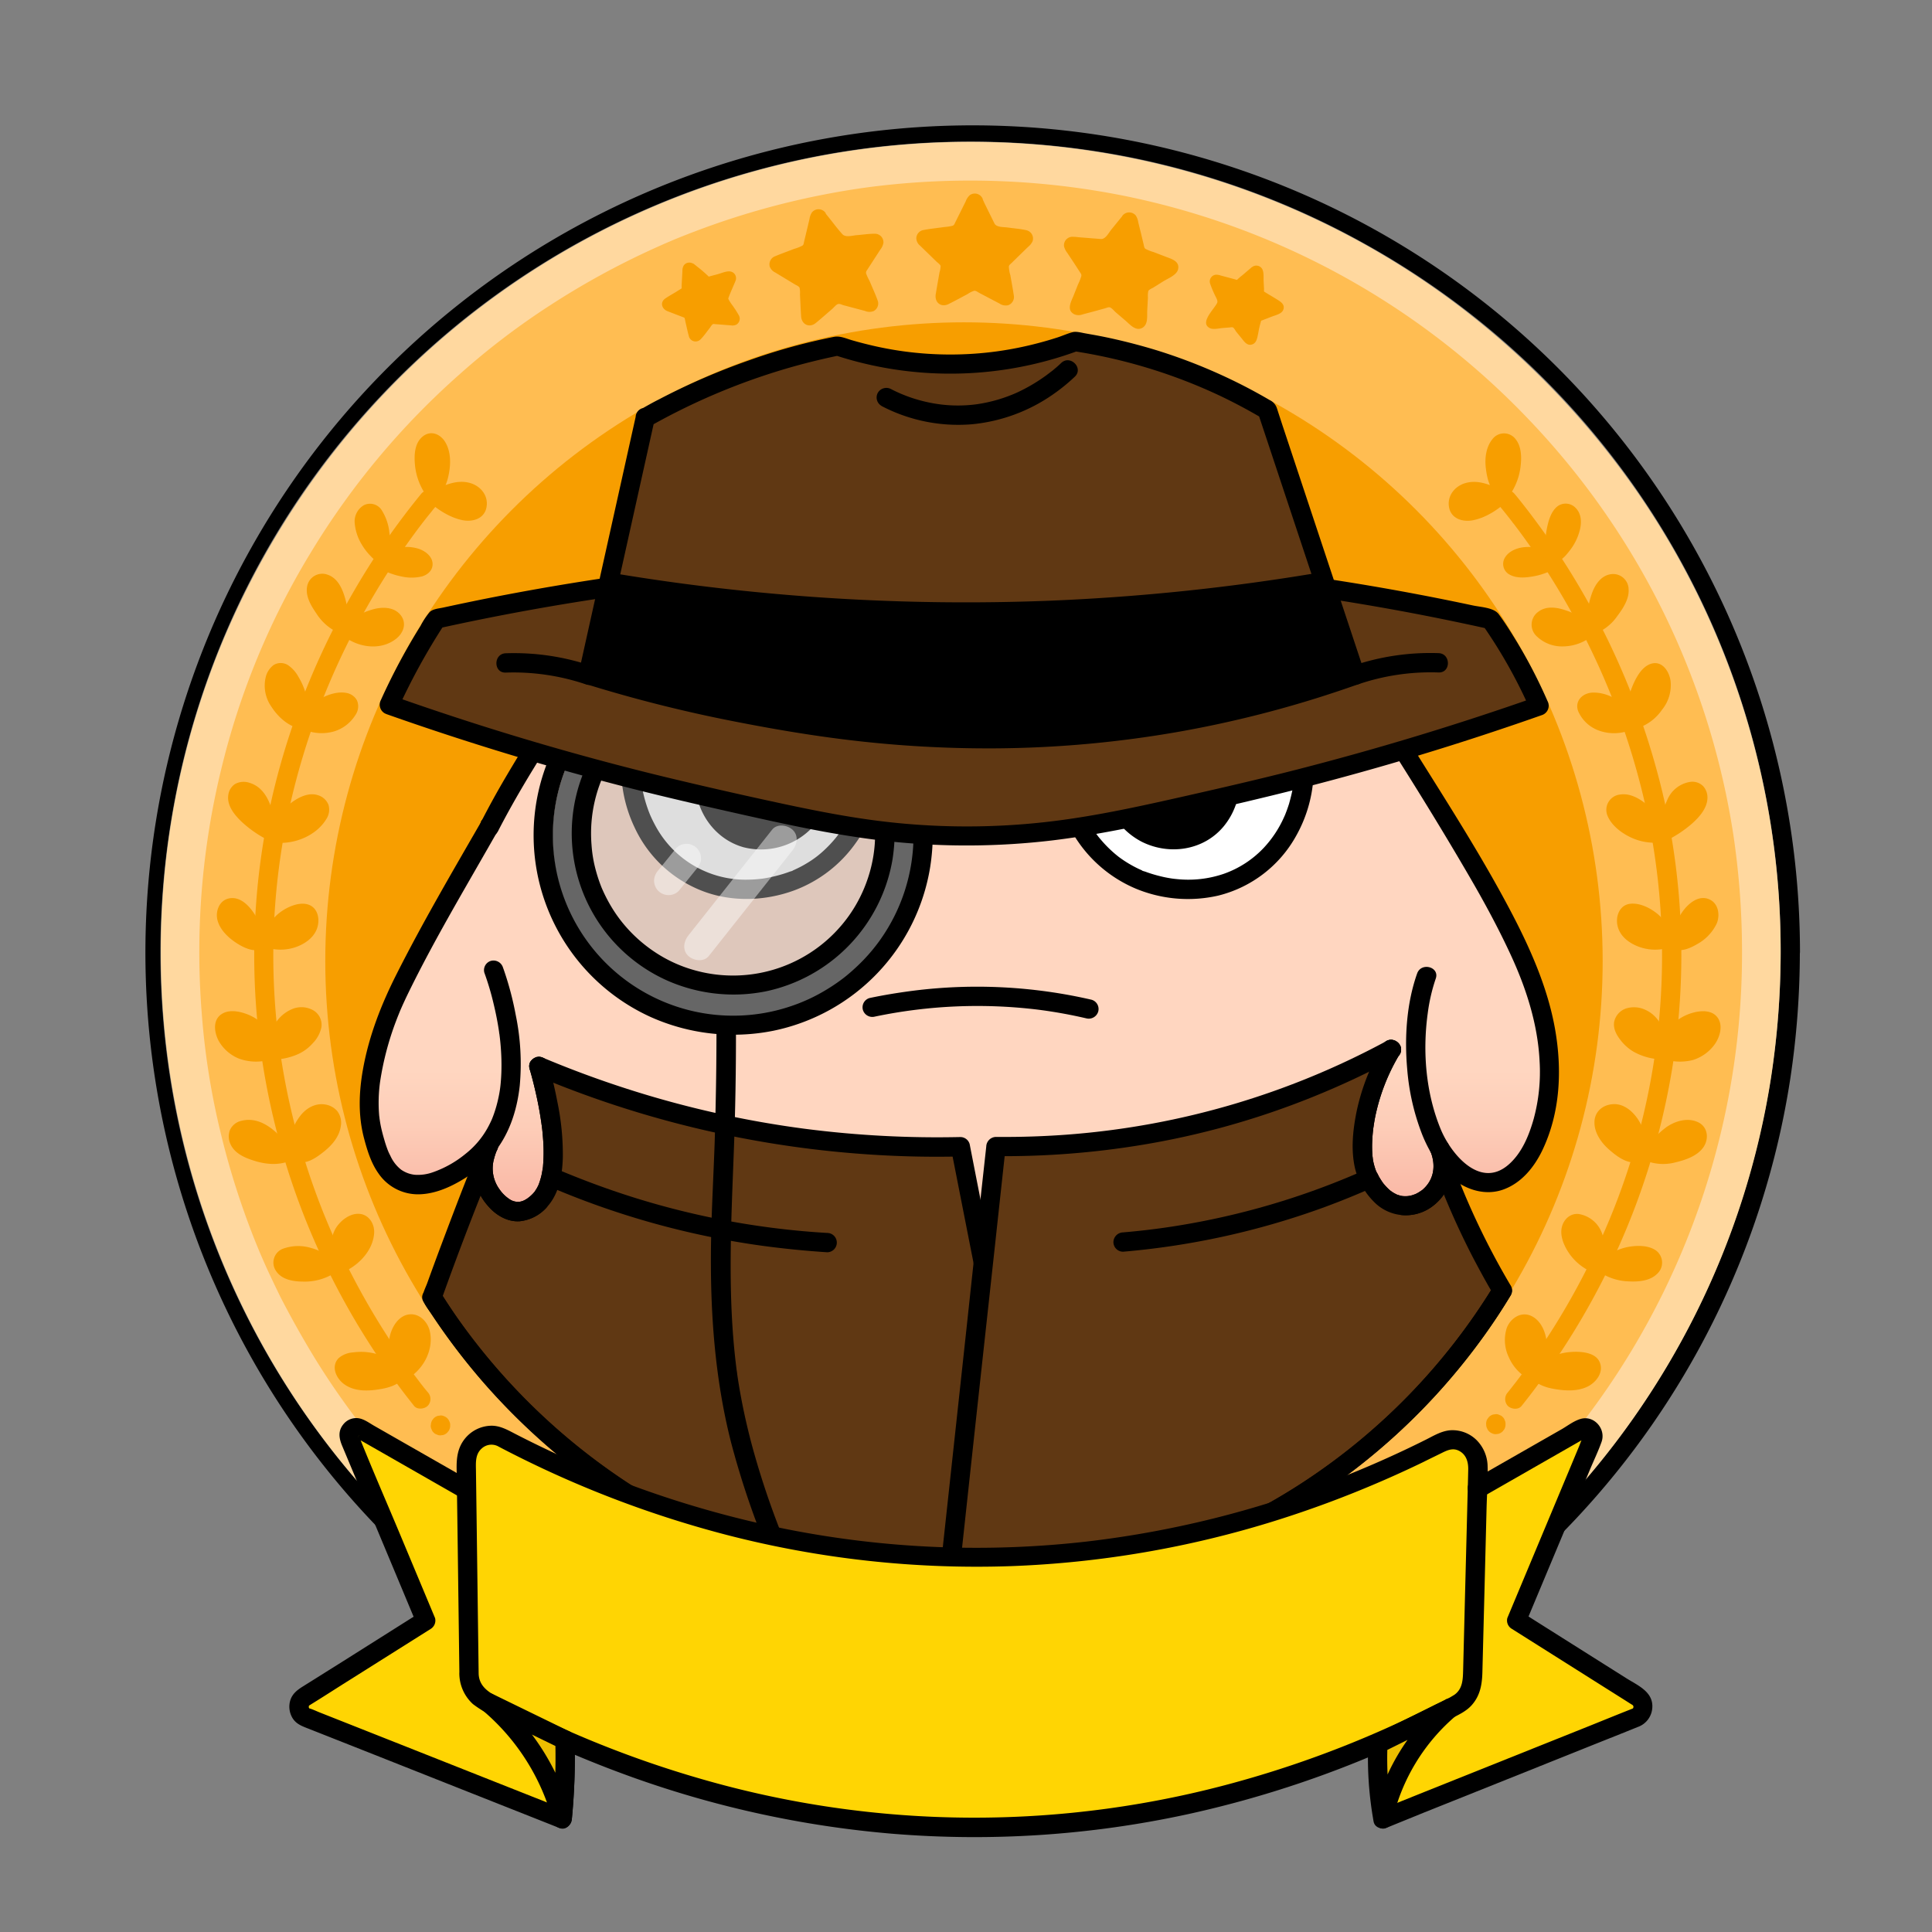 <svg xmlns="http://www.w3.org/2000/svg" xmlns:xlink="http://www.w3.org/1999/xlink" viewBox="0 0 600 600"><rect x="0" y="0" width="600" height="600" fill="#808080" stroke="none"/><defs><style>.cls-1{fill:#ffbd52;}.cls-2{fill:#ffd89f;}.cls-3{fill:#f79e00;}.cls-4{fill:#603813;}.cls-5{fill:#ffd6c0;}.cls-6{fill:url(#linear-gradient);}.cls-7{fill:#fff;}.cls-8{fill:#666;}.cls-9{opacity:0.44;}.cls-10{fill:#b3b3b3;}.cls-11{fill:#ffd503;}.cls-12{fill:#edbf00;}</style><linearGradient id="linear-gradient" x1="298.41" y1="206.57" x2="298.41" y2="380.96" gradientUnits="userSpaceOnUse"><stop offset="0" stop-color="#ffd6c0"/><stop offset="0.62" stop-color="#ffd6c0"/><stop offset="0.72" stop-color="#ffd6c0"/><stop offset="0.82" stop-color="#fdcdb8"/><stop offset="0.97" stop-color="#f9b5a3"/><stop offset="1" stop-color="#f8b09f"/></linearGradient></defs><g id="Layer_111" data-name="Layer 111"><path d="M553,295.58A251.52,251.52,0,0,1,163.23,505.85a253.62,253.62,0,0,1-55.88-50.14A250.3,250.3,0,0,1,50.57,315.19,254,254,0,0,1,57,235.8,251.44,251.44,0,0,1,272.31,45.65,254.54,254.54,0,0,1,351.74,49a250.71,250.71,0,0,1,72.07,26.7A250.86,250.86,0,0,1,553,295.58c0,3.86,6,3.87,6,0a256.92,256.92,0,1,0-26.9,114.72,255.84,255.84,0,0,0,23.86-75.11,264,264,0,0,0,3-39.61C559,291.72,553,291.71,553,295.58Z"/></g><g id="_1" data-name="1"><g id="Layer_1_copy_8" data-name="Layer 1 copy 8"><ellipse class="cls-1" cx="301.47" cy="295.72" rx="245.54" ry="245.63"/><path class="cls-2" d="M541,295.72A238.76,238.76,0,0,1,474,462q-6.36,6.6-13.2,12.72-3.36,3-6.83,5.89c-1.16,1-2.32,1.91-3.5,2.84l-1.76,1.41-1.34,1a242.93,242.93,0,0,1-63.19,34.86,239.37,239.37,0,0,1-214.41-24.78,226.16,226.16,0,0,1-28.11-21.68A247.23,247.23,0,0,1,116.5,448c-1-1.16-1.91-2.32-2.84-3.5l-1.4-1.77-.84-1.08q-2.83-3.72-5.53-7.54-5.31-7.51-10-15.43T87.1,402.8q-2-4.08-3.93-8.22c-1.35-2.95-2.38-5.34-3.41-7.86A244.48,244.48,0,0,1,68.4,351.28a228.76,228.76,0,0,1-5.75-36.64,239.9,239.9,0,0,1,6.06-75.77,235.16,235.16,0,0,1,27.8-67.25,238.51,238.51,0,0,1,46.11-55.28,227.83,227.83,0,0,1,28.23-21.53A245,245,0,0,1,203,77.2c3-1.36,5.25-2.34,7.86-3.4,2.83-1.14,5.69-2.24,8.56-3.28q8.69-3.15,17.57-5.63,9.13-2.55,18.44-4.38c6.22-1.23,12.38-2.19,18-2.83a243.5,243.5,0,0,1,75.79,3.16,239.26,239.26,0,0,1,125.47,69.35,239,239,0,0,1,63.61,129A246.86,246.86,0,0,1,541,295.72c0,7.72,12,7.74,12,0a250.46,250.46,0,0,0-46.16-145.27,256.16,256.16,0,0,0-52.91-54.82,251.27,251.27,0,0,0-346.33,39.79,255.27,255.27,0,0,0-39.17,65.51,250,250,0,0,0-17.76,75.53A251.69,251.69,0,0,0,352.06,542.25a249.76,249.76,0,0,0,71.68-26.58A252.45,252.45,0,0,0,526.63,408,249.4,249.4,0,0,0,550,334.77a261.85,261.85,0,0,0,3-39C553,288,541,288,541,295.72Z"/><circle class="cls-3" cx="299.37" cy="298.45" r="198.35"/></g><g id="Layer_32_copy_8" data-name="Layer 32 copy 8"><g id="Layer_27_copy_9" data-name="Layer 27 copy 9"><path class="cls-3" d="M131,153.13a226.47,226.47,0,0,0-20.87,30.07,233.48,233.48,0,0,0-23.88,57.36,219.05,219.05,0,0,0-6,79.88,224.72,224.72,0,0,0,20.56,71.84,228.62,228.62,0,0,0,25.54,41.48l2.23,2.84c1,1.26,3.19,1,4.25,0a3.09,3.09,0,0,0,0-4.25L131.71,431l-.51-.66c-.14-.17-.87-1.12-.29-.36-.86-1.13-1.72-2.26-2.57-3.4-2-2.7-3.94-5.46-5.82-8.25a226.76,226.76,0,0,1-13.32-22.54A219,219,0,0,1,87.43,329.5,212.11,212.11,0,0,1,90,250.34a224.25,224.25,0,0,1,22.21-58.68,234.33,234.33,0,0,1,12.29-20q2.55-3.72,5.24-7.32c.37-.5.75-1,1.13-1.49.18-.25.37-.49.56-.74l-.17.22.4-.51c.65-.84,1.31-1.67,2-2.5.52-.65,1-1.29,1.57-1.93a3.08,3.08,0,0,0,0-4.24,3,3,0,0,0-4.24,0Z"/><g id="Layer_31_copy_8" data-name="Layer 31 copy 8"><path class="cls-3" d="M133.68,153.82a18.31,18.31,0,0,1-3.76-12.62,7.67,7.67,0,0,1,1.2-3.89,3.65,3.65,0,0,1,3.55-1.61,4.28,4.28,0,0,1,2.6,2.13c1.81,3,1.62,6.79.79,10.18-.52,2.12-1.39,4.34-3.24,5.5a23.73,23.73,0,0,1,7-2.63,7.91,7.91,0,0,1,6.92,2c1.7,1.82,1.9,5.08,0,6.71s-4.69,1.12-7,.22a26.09,26.09,0,0,1-8.1-5.07"/><path class="cls-3" d="M134.66,153.25a17.63,17.63,0,0,1-3.57-8.69c-.25-2.25-.43-7.62,2.9-7.79,1.52-.08,2.49,1.72,2.94,2.92a11.19,11.19,0,0,1,.6,4.45c-.14,2.78-.8,6.72-3.28,8.4a1.12,1.12,0,0,0,1.13,1.94c2.74-1.37,5.77-2.94,8.93-2.52,2.56.35,5.12,2.28,4.58,5.14-.56,3-4.15,2.6-6.33,1.83a24.49,24.49,0,0,1-8.11-5c-1.07-1-2.66.62-1.59,1.59,2.95,2.67,6.7,5.16,10.66,6,3.28.69,7-.41,7.59-4.14.57-3.49-1.85-6.43-5.09-7.37-4.12-1.19-8.16.69-11.77,2.51l1.13,1.94c2.63-1.77,3.62-4.9,4.12-7.89s.44-6.39-1.16-9.16c-1.5-2.59-4.47-3.88-7-1.9s-2.73,5.56-2.51,8.44a19.6,19.6,0,0,0,3.92,10.41c.87,1.14,2.82,0,1.95-1.13Z"/><path class="cls-3" d="M119.6,173.29a21.62,21.62,0,0,0-1-12.35c-.57-1.43-1.46-2.95-3-3.34a3.63,3.63,0,0,0-4,2.29,7.52,7.52,0,0,0,0,4.89,16.47,16.47,0,0,0,5.31,8.1,1.63,1.63,0,0,0,.92.47,1.84,1.84,0,0,0,1-.3c3.6-1.89,8-3,11.71-1.21,1.53.72,3,2.28,2.57,3.93-.44,1.81-2.71,2.43-4.58,2.44a19.59,19.59,0,0,1-10.5-3"/><path class="cls-3" d="M120.69,173.59a23.37,23.37,0,0,0,.24-8.17,16.07,16.07,0,0,0-2.4-7A4.28,4.28,0,0,0,113,156.9a5.82,5.82,0,0,0-2.82,5.77,15.24,15.24,0,0,0,2.33,6.7,18,18,0,0,0,2.22,2.92c.75.79,1.77,2,2.9,2.15s2.13-.62,3.12-1a16.11,16.11,0,0,1,3.9-1.18c2.29-.37,5.57-.16,7.05,1.92,1.93,2.71-2.93,3-4.41,2.91a18.71,18.71,0,0,1-8.64-2.81c-1.24-.76-2.37,1.18-1.14,1.94a21.23,21.23,0,0,0,7.1,2.79,14.1,14.1,0,0,0,6.46,0c1.87-.57,3.45-2,3.26-4.14s-2.2-3.67-4.1-4.37a12.42,12.42,0,0,0-7.07-.25,19.23,19.23,0,0,0-3.21,1.08,15.24,15.24,0,0,1-1.64.77c-.65.18-1.32-.7-1.75-1.14a15.13,15.13,0,0,1-3.57-5.81c-.66-2-1.25-5.36,1.28-6.35s3.76,3.67,4.16,5.37a20.75,20.75,0,0,1,.11,8.84c-.29,1.42,1.88,2,2.17.6Z"/><path class="cls-3" d="M105.83,195.64c-3.45-1.26-5.9-4.35-7.75-7.52A10.73,10.73,0,0,1,96.47,184,4.3,4.3,0,0,1,98,180a4.23,4.23,0,0,1,4.92.41,9.22,9.22,0,0,1,2.79,4.42,24.1,24.1,0,0,1,1.21,10.42"/><path class="cls-3" d="M106.13,194.55a12.37,12.37,0,0,1-5.19-4.15,29.29,29.29,0,0,1-2-3,9.33,9.33,0,0,1-1.4-3.57,3.43,3.43,0,0,1,.8-2.72,2.62,2.62,0,0,1,2.71-.46c2.3.74,3.28,3.43,3.89,5.53a23.76,23.76,0,0,1,.83,9c-.15,1.44,2.11,1.43,2.25,0a25.38,25.38,0,0,0-1-9.91c-.86-2.8-2.29-5.77-5.27-6.79a4.78,4.78,0,0,0-6.35,3.56c-.62,3,1.14,6,2.78,8.36a15.82,15.82,0,0,0,7.3,6.26c1.35.52,1.94-1.66.6-2.17Z"/><path class="cls-3" d="M107,195.54a20.51,20.51,0,0,1,8.24-4.95,9.84,9.84,0,0,1,5.83-.54c1.9.56,3.55,2.4,3.27,4.36a4.61,4.61,0,0,1-1.57,2.68,10.19,10.19,0,0,1-6.18,2.5,13.24,13.24,0,0,1-10-3.58"/><path class="cls-3" d="M107.82,196.34a18.51,18.51,0,0,1,6.22-4.1c2.19-.91,5.25-2.06,7.51-.77a3.27,3.27,0,0,1,1.71,2.21,3.37,3.37,0,0,1-1.47,2.8,9.57,9.57,0,0,1-6.75,2,12.15,12.15,0,0,1-7.58-3.25c-1.06-1-2.65.6-1.59,1.59,4.5,4.19,12.12,5.56,17.18,1.53,2.36-1.88,3.35-4.93,1.29-7.43s-5.79-2.52-8.78-1.6a21.91,21.91,0,0,0-9.33,5.44,1.12,1.12,0,0,0,1.59,1.59Z"/><path class="cls-3" d="M92.81,225.06a12.08,12.08,0,0,1-5.39-3.47,14.78,14.78,0,0,1-3.69-5.87,8.64,8.64,0,0,1,.58-6.78,3.71,3.71,0,0,1,1.8-1.72,3.27,3.27,0,0,1,2.84.39,7.2,7.2,0,0,1,2,2.1,20.27,20.27,0,0,1,3.47,14.49"/><path class="cls-3" d="M93.11,224a12.61,12.61,0,0,1-6.06-4.48,10.51,10.51,0,0,1-2.61-7c.08-2.06,1.46-5.64,4.06-3.88a8.84,8.84,0,0,1,2.42,3,18.89,18.89,0,0,1,1.62,3.54,19.17,19.17,0,0,1,.84,8.7,1.16,1.16,0,0,0,.79,1.38,1.12,1.12,0,0,0,1.38-.78,21.37,21.37,0,0,0-2.84-14.23,10.39,10.39,0,0,0-3.2-3.64,4.24,4.24,0,0,0-4.52-.09,6.62,6.62,0,0,0-2.45,3.7,11.36,11.36,0,0,0,1.71,9.2c1.92,3,4.8,5.72,8.26,6.7a1.13,1.13,0,0,0,.6-2.17Z"/><path class="cls-3" d="M93.92,224.66a14.74,14.74,0,0,1,10.92-8.34,6.62,6.62,0,0,1,3.1.12,3.21,3.21,0,0,1,2.15,2.1,4.05,4.05,0,0,1-.72,3.06,10.8,10.8,0,0,1-6.66,4.67,12.92,12.92,0,0,1-8.15-.86"/><path class="cls-3" d="M94.89,225.23a13.73,13.73,0,0,1,9.89-7.76,4.73,4.73,0,0,1,3.41.32,2,2,0,0,1,.48,2.77,9.24,9.24,0,0,1-5,4.23,11.55,11.55,0,0,1-8.57-.35,1.17,1.17,0,0,0-1.54.4,1.13,1.13,0,0,0,.4,1.54,14.09,14.09,0,0,0,9.73.78,11.85,11.85,0,0,0,6.69-5.11,4.71,4.71,0,0,0,.5-4.5,4.61,4.61,0,0,0-3.22-2.34c-2.85-.57-6.1.56-8.53,2A15.73,15.73,0,0,0,93,224.09c-.6,1.31,1.33,2.45,1.94,1.14Z"/><path class="cls-3" d="M84.59,260.29A31,31,0,0,1,74,252.45a8.57,8.57,0,0,1-2-4.13,4,4,0,0,1,1.8-4,4.33,4.33,0,0,1,3-.24A7.46,7.46,0,0,1,80.25,246a11.31,11.31,0,0,1,2.49,4,23.77,23.77,0,0,1,1.69,10.25"/><path class="cls-3" d="M85.15,259.32a37.42,37.42,0,0,1-6.78-4.17c-2-1.57-4.25-3.62-5.06-6.06a3.54,3.54,0,0,1,.26-3.09,2.64,2.64,0,0,1,2.93-.82c2.67.62,4.24,2.8,5.21,5.22a23.21,23.21,0,0,1,1.6,9.82c-.07,1.44,2.18,1.44,2.25,0a24.85,24.85,0,0,0-1.74-10.55c-1.2-3-3.12-5.61-6.34-6.56a5.59,5.59,0,0,0-4.46.36,4.81,4.81,0,0,0-2.12,3.44c-.48,3.24,1.88,6.1,4.06,8.22A35.29,35.29,0,0,0,84,261.26c1.29.65,2.43-1.29,1.13-1.94Z"/><path class="cls-3" d="M85.27,258.17A16.7,16.7,0,0,1,92.94,249a8,8,0,0,1,4.57-1.18,4,4,0,0,1,3.53,2.78c.38,1.58-.52,3.17-1.57,4.41a16.27,16.27,0,0,1-14,5.51"/><path class="cls-3" d="M86.36,258.47a15.46,15.46,0,0,1,3.83-6c1.73-1.69,4.24-3.52,6.76-3.52a3.22,3.22,0,0,1,2.75,1.36c.69,1.09.08,2.39-.57,3.34a13.89,13.89,0,0,1-5.57,4.46,15.19,15.19,0,0,1-8.11,1.31,1.13,1.13,0,1,0,0,2.25c5.87.64,12.67-2.06,15.84-7.22a5.29,5.29,0,0,0,.71-4.53A5.05,5.05,0,0,0,98.88,247c-3.14-1.11-6.53.79-8.93,2.69a17.83,17.83,0,0,0-5.76,8.22c-.47,1.37,1.7,2,2.17.59Z"/><path class="cls-3" d="M81.3,293.28c-.92.93-2.47.74-3.71.33a16,16,0,0,1-6.83-4.48,8.13,8.13,0,0,1-2.29-4.55,4.21,4.21,0,0,1,2.27-4.28,4.1,4.1,0,0,1,3.27.16,8,8,0,0,1,2.62,2.08,15.74,15.74,0,0,1,3.92,9.65"/><path class="cls-3" d="M80.51,292.49c-.66.6-1.78.3-2.53.06a13.79,13.79,0,0,1-3.16-1.48,12.26,12.26,0,0,1-4.75-4.91c-.74-1.55-.75-4.13,1.18-4.86,2.32-.87,4.5,1.71,5.63,3.38a14.74,14.74,0,0,1,2.54,7.51c.08,1.44,2.33,1.45,2.25,0a17,17,0,0,0-2.85-8.65c-1.7-2.51-4.4-5.23-7.74-4.52-3,.63-4.22,4-3.55,6.7.73,2.92,3.18,5.31,5.6,6.94s6.46,3.71,9,1.42c1.07-1-.52-2.57-1.59-1.59Z"/><path class="cls-3" d="M82.05,291.87a25.36,25.36,0,0,1,4.06-6.32,12.87,12.87,0,0,1,6.61-3.62,4.6,4.6,0,0,1,3.33.32,3.39,3.39,0,0,1,1.18,1.31,5.52,5.52,0,0,1-.16,5.16,9,9,0,0,1-3.89,3.59,13.41,13.41,0,0,1-10.37.78"/><path class="cls-3" d="M83,292.44a23.37,23.37,0,0,1,4.15-6.35,11.39,11.39,0,0,1,6.28-3.15,2.48,2.48,0,0,1,2.81,1.19,4.21,4.21,0,0,1,.12,3.39c-.76,2.16-3,3.62-5,4.37a12.64,12.64,0,0,1-8.26.12c-1.38-.45-2,1.72-.59,2.17a14.62,14.62,0,0,0,9.2,0c2.73-.93,5.42-2.7,6.59-5.43s.67-6.62-2.4-7.77c-2.71-1-6.26.5-8.49,2.05-3,2.07-4.72,5.15-6.34,8.31-.66,1.29,1.28,2.43,1.94,1.14Z"/><path class="cls-3" d="M83.18,321.76a13.51,13.51,0,0,0-10-6.52c-1.57-.17-3.35,0-4.39,1.21a4.59,4.59,0,0,0-.72,4c.79,3.63,3.93,6.43,7.44,7.62a11.77,11.77,0,0,0,4,.48,16.44,16.44,0,0,0,4.61-.7"/><path class="cls-3" d="M84.15,321.2a14.6,14.6,0,0,0-6.69-5.93c-2.57-1.12-6.25-2-8.75-.26-2.71,1.88-2.16,5.69-.8,8.23a12.7,12.7,0,0,0,6.4,5.56,15.66,15.66,0,0,0,10.1.11,1.13,1.13,0,0,0-.6-2.17,15.31,15.31,0,0,1-6.89.52,10.77,10.77,0,0,1-6.09-3.67c-1.23-1.49-2.68-4.44-1.33-6.27s4.89-.87,6.64-.18a12.41,12.41,0,0,1,6.07,5.19,1.12,1.12,0,0,0,1.94-1.13Z"/><path class="cls-3" d="M83.88,327.11c.07-.95.87-9.6,6.38-12.32a7.39,7.39,0,0,1,4.74-.74,4.73,4.73,0,0,1,3.6,3c.83,2.52-1.46,5.14-2.38,6.19-3.89,4.41-10.06,4.63-12.11,4.61"/><path class="cls-3" d="M85,327.11l.06-.61,0-.23c0-.29,0,.26,0,0s.07-.48.11-.72a25,25,0,0,1,.78-3.21c.77-2.38,2-4.85,4.23-6.19a6.54,6.54,0,0,1,4.22-1c1.53.21,3.16,1.31,3.21,3,0,1.48-1,2.87-1.88,3.94a12.09,12.09,0,0,1-3.63,3,17.11,17.11,0,0,1-8,1.73,1.13,1.13,0,0,0,0,2.25,20,20,0,0,0,8.53-1.73,13.55,13.55,0,0,0,4.54-3.4A9.94,9.94,0,0,0,99.82,319a5.2,5.2,0,0,0-2.57-5.26,7.44,7.44,0,0,0-6.17-.5,11.29,11.29,0,0,0-6.59,6.66,23.56,23.56,0,0,0-1.74,7.21c-.11,1.44,2.14,1.43,2.25,0Z"/><path class="cls-3" d="M90.05,359.24c-3.67,1.85-8.13,1.17-12-.25a10.36,10.36,0,0,1-4.93-3.17c-1.18-1.59-1.43-4-.07-5.47a4.56,4.56,0,0,1,2.22-1.2,8.87,8.87,0,0,1,6,.81A17.7,17.7,0,0,1,86,353.67a35.69,35.69,0,0,1,4.57,5.83"/><path class="cls-3" d="M89.48,358.27a12.3,12.3,0,0,1-8,.57c-2.42-.54-5.28-1.37-7-3.2a4,4,0,0,1-1.18-3.1,2.7,2.7,0,0,1,2.31-2.3c2.79-.71,5.66.69,7.76,2.43a31.51,31.51,0,0,1,6.31,7.4c.77,1.22,2.72.09,1.94-1.14-3.36-5.31-9.42-12.68-16.61-10.86a5.07,5.07,0,0,0-3.65,3,5.66,5.66,0,0,0,.22,4.24c1.3,3,4.7,4.36,7.62,5.25,3.76,1.14,7.84,1.42,11.46-.34,1.3-.63.16-2.57-1.14-1.94Z"/><path class="cls-3" d="M90.54,357.63a17.87,17.87,0,0,1,2.3-8.57,9.79,9.79,0,0,1,5.47-4.84c2.41-.67,5.39.39,6.24,2.74a5.41,5.41,0,0,1,.2,2.5c-.51,3.86-3.75,6.74-7,8.88-1.69,1.11-3.84,2.14-5.63,1.21"/><path class="cls-3" d="M91.66,357.63a16.83,16.83,0,0,1,2.33-8.3c1.17-2,3.07-4,5.49-4.18,2.15-.13,4.22,1.16,4.21,3.47,0,2.55-1.65,4.74-3.45,6.4a22.77,22.77,0,0,1-3.39,2.55c-1.16.73-2.8,1.66-4.18,1s-2.44,1.32-1.13,1.94c3.27,1.54,6.63-.93,9.11-2.91s4.68-4.55,5.17-7.74a6,6,0,0,0-1.08-4.8,6.16,6.16,0,0,0-3.47-2c-3.17-.65-6.1,1-8,3.45a18.41,18.41,0,0,0-3.82,11.13,1.13,1.13,0,0,0,2.25,0Z"/><path class="cls-3" d="M103.7,393.08a15.52,15.52,0,0,0-13.22-4.82c-1.67.22-3.5.87-4.21,2.41a4,4,0,0,0,1.33,4.47,8.55,8.55,0,0,0,4.67,1.63,16.76,16.76,0,0,0,11.65-2.8"/><path class="cls-3" d="M104.5,392.29a16.73,16.73,0,0,0-7.82-4.7,13.85,13.85,0,0,0-8.77.2,4.6,4.6,0,0,0-2.13,7c1.84,2.71,5.45,3.21,8.49,3.22a17.29,17.29,0,0,0,10.22-3.06c1.16-.84,0-2.79-1.13-1.94a14.65,14.65,0,0,1-7.09,2.65c-2.37.25-5.32.27-7.43-1A3.32,3.32,0,0,1,87.13,392a2.42,2.42,0,0,1,1.74-2.17,11.68,11.68,0,0,1,6.95-.12,14.5,14.5,0,0,1,7.09,4.19c1,1.06,2.58-.53,1.59-1.59Z"/><path class="cls-3" d="M103.82,390.28c0-3,0-6.19,1.73-8.66a9,9,0,0,1,2.86-2.59,5.1,5.1,0,0,1,4-.76,4.16,4.16,0,0,1,2.65,3.34,8,8,0,0,1-.73,4.37,15.38,15.38,0,0,1-8.4,8.18"/><path class="cls-3" d="M104.94,390.28a17.93,17.93,0,0,1,.82-6.68,7.31,7.31,0,0,1,4.76-4.25c2.32-.58,3.61,1.59,3.44,3.65a11.3,11.3,0,0,1-2.7,5.87,14.42,14.42,0,0,1-5.66,4.2,1.16,1.16,0,0,0-.79,1.38,1.13,1.13,0,0,0,1.38.79c4.92-2,9.62-6.7,10-12.24.2-2.71-1.44-5.63-4.33-6s-5.76,1.78-7.3,4c-1.83,2.68-1.89,6.11-1.89,9.23a1.13,1.13,0,0,0,2.25,0Z"/><path class="cls-3" d="M123,425a16.75,16.75,0,0,0-14.55-3.55,5,5,0,0,0-2.48,1.19,3.54,3.54,0,0,0-.75,3.37,5.6,5.6,0,0,0,2.09,2.87c3,2.27,7.16,2.13,10.86,1.46,2.54-.46,5.25-1.26,6.73-3.37"/><path class="cls-3" d="M123.79,424.16A17.9,17.9,0,0,0,109.68,420a7.58,7.58,0,0,0-4.5,1.77c-2.5,2.56-.79,6.3,1.69,8.09,2.7,2,6.26,2.18,9.47,1.8,3.51-.42,7.31-1.21,9.53-4.21.87-1.16-1.09-2.29-1.94-1.13-1.44,1.95-4.11,2.52-6.36,2.91A15.36,15.36,0,0,1,110,429c-1.91-.67-5.16-3.24-3.3-5.51.78-.95,2.46-1.15,3.61-1.29a16.16,16.16,0,0,1,3.87,0,15.7,15.7,0,0,1,8,3.53c1.1.93,2.7-.66,1.59-1.59Z"/><path class="cls-3" d="M123.83,424.17a11.28,11.28,0,0,1-.71-11.5c.89-1.67,2.41-3.21,4.3-3.34a4.66,4.66,0,0,1,4.07,2.22,8.12,8.12,0,0,1,1.13,4.66,13.27,13.27,0,0,1-7.31,11.36"/><path class="cls-3" d="M124.8,423.61a10.35,10.35,0,0,1-1.75-6.92c.23-2.19,1.28-5,3.41-6,2.46-1.16,4.45,1.34,4.89,3.5a10.91,10.91,0,0,1-1.14,6.93,12.33,12.33,0,0,1-5.46,5.44c-1.3.65-.16,2.59,1.13,1.94,5.34-2.67,8.94-9.09,7.61-15.05-.67-3-3.34-5.76-6.64-5.22-3.07.51-5,3.67-5.72,6.46a12.51,12.51,0,0,0,1.73,10c.81,1.19,2.76.07,1.94-1.13Z"/></g><path class="cls-3" d="M133.77,442.55v.17a2.2,2.2,0,0,0,.26,1.16,2.25,2.25,0,0,0,.62,1,2.16,2.16,0,0,0,1,.62,2.22,2.22,0,0,0,1.16.26l.8-.1a3,3,0,0,0,1.32-.78l.47-.6a3,3,0,0,0,.41-1.52v-.17a2.22,2.22,0,0,0-.26-1.16,2.72,2.72,0,0,0-1.58-1.58,2.22,2.22,0,0,0-1.16-.26l-.8.11a2.94,2.94,0,0,0-1.32.77l-.47.6a3,3,0,0,0-.41,1.52Z"/></g><g id="Layer_27_copy_9-2" data-name="Layer 27 copy 9"><path class="cls-3" d="M465.88,157.37q1.86,2.25,3.64,4.56c.54.69,0-.08.13.16s.34.45.52.67l1.29,1.71c.84,1.13,1.67,2.26,2.49,3.41q6.38,8.88,11.86,18.35A225.6,225.6,0,0,1,509,242a213.49,213.49,0,0,1-13.88,147.29,225.32,225.32,0,0,1-13.5,24.38q-3,4.68-6.19,9.22c-.92,1.31-1.87,2.61-2.82,3.9l-1.2,1.6-.63.83-.37.47c-.7.91-1.41,1.81-2.12,2.7a3.1,3.1,0,0,0,0,4.25c1.05,1,3.22,1.27,4.24,0a229.3,229.3,0,0,0,24.53-37.78,224.21,224.21,0,0,0,22.41-68A220.21,220.21,0,0,0,517,249.15a233.12,233.12,0,0,0-45.18-94c-.55-.68-1.1-1.36-1.66-2a3,3,0,0,0-4.24,0,3.07,3.07,0,0,0,0,4.24Z"/><g id="Layer_30_copy_8" data-name="Layer 30 copy 8"><path class="cls-3" d="M467.42,153.82a18.31,18.31,0,0,0,3.76-12.62,7.76,7.76,0,0,0-1.19-3.89,3.67,3.67,0,0,0-3.56-1.61,4.26,4.26,0,0,0-2.59,2.13c-1.82,3-1.63,6.79-.79,10.18.52,2.12,1.39,4.34,3.24,5.5a23.68,23.68,0,0,0-7-2.63,7.92,7.92,0,0,0-6.92,2c-1.7,1.82-1.9,5.08,0,6.71s4.7,1.12,7,.22a26,26,0,0,0,8.11-5.07"/><path class="cls-3" d="M468.39,154.38a19.4,19.4,0,0,0,3.78-9.08c.4-2.89.45-6.53-1.49-8.92a4.51,4.51,0,0,0-7.25.08c-1.95,2.45-2.35,5.83-2,8.85.38,3.37,1.32,7.16,4.29,9.17l1.14-1.94c-3.62-1.82-7.65-3.7-11.78-2.51-3.24.94-5.65,3.88-5.09,7.37.6,3.73,4.31,4.83,7.6,4.14,4-.83,7.7-3.32,10.65-6,1.08-1-.52-2.56-1.59-1.59a24.58,24.58,0,0,1-7.93,4.91c-2.19.79-6,1.36-6.51-1.77-.49-2.77,1.87-4.7,4.37-5.1,3.24-.52,6.34,1.07,9.14,2.48a1.13,1.13,0,0,0,1.14-1.94c-2.45-1.65-3.11-5.47-3.27-8.21a11.29,11.29,0,0,1,.52-4.47c.45-1.26,1.42-3.15,3-3.09,3.27.12,3.14,5.41,2.92,7.6a17.56,17.56,0,0,1-3.58,8.88c-.88,1.15,1.07,2.27,1.94,1.13Z"/><path class="cls-3" d="M481.5,173.29a21.54,21.54,0,0,1,1-12.35c.56-1.43,1.45-2.95,3-3.34a3.62,3.62,0,0,1,4,2.29,7.39,7.39,0,0,1,0,4.89,16.4,16.4,0,0,1-5.31,8.1,1.63,1.63,0,0,1-.92.47,1.8,1.8,0,0,1-.94-.3c-3.61-1.89-8-3-11.71-1.21-1.54.72-3,2.28-2.58,3.93.44,1.81,2.71,2.43,4.58,2.44a19.59,19.59,0,0,0,10.5-3"/><path class="cls-3" d="M482.59,173a20.45,20.45,0,0,1-.06-8.1c.36-1.83,1-5.24,2.94-6.11a2.24,2.24,0,0,1,2.55.9,4.75,4.75,0,0,1,.57,3.76,14.74,14.74,0,0,1-2.9,6.23,13.66,13.66,0,0,1-1.13,1.27c-.3.32-.89,1.09-1.3,1.19s-1.31-.49-1.75-.68-1.19-.5-1.8-.71a14.27,14.27,0,0,0-7.12-.72c-2.1.37-4.34,1.42-5.36,3.4a3.74,3.74,0,0,0,1.56,5c2.08,1.18,4.73,1,7,.63a20.8,20.8,0,0,0,7.83-2.91c1.23-.76.1-2.7-1.13-1.94a18.63,18.63,0,0,1-7.73,2.73c-1.47.17-4.86.55-5.63-1.25-.47-1.12.71-2.19,1.56-2.68a7.81,7.81,0,0,1,3.79-.95c2.74-.05,5.07,1,7.51,2.09,2.29,1,4.26-1.57,5.51-3.18a16.93,16.93,0,0,0,3.19-6.61c.51-2.25.41-4.77-1.27-6.52a4.27,4.27,0,0,0-5.7-.62c-2.1,1.6-2.92,4.77-3.38,7.23a23.28,23.28,0,0,0,.09,9.11c.29,1.42,2.45.82,2.17-.6Z"/><path class="cls-3" d="M495.28,195.64c3.45-1.26,5.89-4.35,7.74-7.52a10.59,10.59,0,0,0,1.62-4.15,4.3,4.3,0,0,0-1.54-4,4.25,4.25,0,0,0-4.93.41,9.37,9.37,0,0,0-2.79,4.42,24.41,24.41,0,0,0-1.21,10.42"/><path class="cls-3" d="M495.57,196.72a15,15,0,0,0,6.66-5.35c1.72-2.29,3.75-5.31,3.55-8.3a4.81,4.81,0,0,0-5.58-4.74c-3,.48-4.78,3.16-5.77,5.83a25,25,0,0,0-1.38,11.08c.14,1.43,2.39,1.44,2.25,0a23.77,23.77,0,0,1,.52-7.93c.54-2.18,1.33-5,3.4-6.27a3.24,3.24,0,0,1,2.85-.35,2.69,2.69,0,0,1,1.45,2.27c.27,2.37-1.5,4.83-2.8,6.67a12.87,12.87,0,0,1-5.74,4.92c-1.34.51-.76,2.69.59,2.17Z"/><path class="cls-3" d="M494.08,195.54a20.38,20.38,0,0,0-8.24-4.95,9.81,9.81,0,0,0-5.82-.54c-1.91.56-3.56,2.4-3.28,4.36a4.71,4.71,0,0,0,1.57,2.68,10.19,10.19,0,0,0,6.18,2.5,13.22,13.22,0,0,0,9.95-3.58"/><path class="cls-3" d="M494.88,194.75a21.78,21.78,0,0,0-8.18-5.05c-2.95-1.08-6.5-1.72-9.14.42a4.9,4.9,0,0,0-.42,7.39,11.32,11.32,0,0,0,8.49,3.23,14.54,14.54,0,0,0,9.6-3.93c1.07-1-.53-2.58-1.59-1.59-3.51,3.27-9.31,4.51-13.53,1.84a4.91,4.91,0,0,1-2.17-2.44,2.59,2.59,0,0,1,.93-2.67c1.94-1.75,4.91-.91,7.09-.13a19.24,19.24,0,0,1,7.32,4.52c1,1,2.61-.56,1.6-1.59Z"/><path class="cls-3" d="M508.29,225.06a12.08,12.08,0,0,0,5.39-3.47,14.7,14.7,0,0,0,3.7-5.87,8.73,8.73,0,0,0-.58-6.78,3.77,3.77,0,0,0-1.81-1.72,3.25,3.25,0,0,0-2.83.39,7.24,7.24,0,0,0-2.06,2.1,20.26,20.26,0,0,0-3.46,14.49"/><path class="cls-3" d="M508.59,226.14a15,15,0,0,0,7.59-5.75,12.09,12.09,0,0,0,2.62-9c-.45-3-2.68-6.34-6.13-5.23-3,1-4.84,4.73-5.91,7.47a21.63,21.63,0,0,0-1.21,10.89,1.13,1.13,0,0,0,2.17-.6,19.06,19.06,0,0,1,.54-7.7,16.65,16.65,0,0,1,3.56-6.86c.77-.81,2.07-1.64,3.14-.86a4.91,4.91,0,0,1,1.6,3.06,9.61,9.61,0,0,1-1.89,7.12A13,13,0,0,1,508,224a1.13,1.13,0,0,0,.6,2.17Z"/><path class="cls-3" d="M507.18,224.66a14.73,14.73,0,0,0-10.91-8.34,6.67,6.67,0,0,0-3.11.12,3.23,3.23,0,0,0-2.15,2.1,4.06,4.06,0,0,0,.73,3.06,10.81,10.81,0,0,0,6.65,4.67,12.92,12.92,0,0,0,8.15-.86"/><path class="cls-3" d="M508.16,224.09c-2.31-5-7.81-9.12-13.46-9-3.16.06-5.82,2.61-4.55,5.86a11.13,11.13,0,0,0,6.31,5.9,13.86,13.86,0,0,0,10.65-.45,1.14,1.14,0,0,0,.41-1.54,1.15,1.15,0,0,0-1.54-.4c-4.44,1.92-10.22,1.11-13.07-3.1-.57-.84-1.27-2.08-.56-3a3.37,3.37,0,0,1,3.06-1,13,13,0,0,1,6.1,2.28,13.63,13.63,0,0,1,4.7,5.61c.61,1.31,2.55.17,2-1.14Z"/><path class="cls-3" d="M516.52,260.29a31,31,0,0,0,10.56-7.84,8.48,8.48,0,0,0,2-4.13,3.93,3.93,0,0,0-1.8-4,4.33,4.33,0,0,0-3-.24,7.43,7.43,0,0,0-3.45,1.89,11.17,11.17,0,0,0-2.49,4,23.77,23.77,0,0,0-1.7,10.25"/><path class="cls-3" d="M517.09,261.26a37.53,37.53,0,0,0,8.17-5.3c2.28-2,4.85-4.76,5-8a5.27,5.27,0,0,0-1.3-3.78,4.69,4.69,0,0,0-4.15-1.34,9.26,9.26,0,0,0-7.06,5.68,24.91,24.91,0,0,0-2.22,11.67c.08,1.44,2.33,1.45,2.25,0a23.48,23.48,0,0,1,1.19-8.69c.83-2.45,2.09-5,4.62-6,1-.41,2.45-.74,3.41,0a2.94,2.94,0,0,1,1,2.65c-.25,2.54-2.65,4.78-4.46,6.35a35.06,35.06,0,0,1-7.61,4.87c-1.3.65-.16,2.59,1.14,1.94Z"/><path class="cls-3" d="M515.83,258.17a16.66,16.66,0,0,0-7.67-9.18,8,8,0,0,0-4.57-1.18,4,4,0,0,0-3.53,2.78c-.37,1.58.53,3.17,1.58,4.41a16.24,16.24,0,0,0,14,5.51"/><path class="cls-3" d="M516.92,257.88a18,18,0,0,0-4.94-7.53c-2.31-2.07-5.52-4.09-8.75-3.61a4.78,4.78,0,0,0-4,6.6c1.14,2.78,3.88,5,6.48,6.35a17.37,17.37,0,0,0,9.9,1.94,1.15,1.15,0,0,0,1.12-1.12,1.13,1.13,0,0,0-1.12-1.13,15.25,15.25,0,0,1-13.07-5c-.78-.89-1.67-2.14-1.46-3.39a2.69,2.69,0,0,1,2.12-2c2.4-.62,5.14,1.2,6.87,2.69a15.76,15.76,0,0,1,4.63,6.77c.46,1.36,2.64.78,2.17-.59Z"/><path class="cls-3" d="M519.8,293.28c.93.93,2.47.74,3.71.33a16,16,0,0,0,6.84-4.48,8.18,8.18,0,0,0,2.28-4.55,4.2,4.2,0,0,0-2.27-4.28,4.1,4.1,0,0,0-3.27.16,8.1,8.1,0,0,0-2.62,2.08,15.8,15.8,0,0,0-3.92,9.65"/><path class="cls-3" d="M519,294.08c2.27,2.07,5.8.46,8-.84a14.31,14.31,0,0,0,6.18-6.51c1-2.52.54-6-2.13-7.33-3.16-1.57-6.25.79-8.13,3.19a17.15,17.15,0,0,0-3.54,9.6c-.08,1.45,2.17,1.44,2.25,0a14.73,14.73,0,0,1,2.07-6.77c1.08-1.8,2.87-4.24,5.2-4.26,2.17,0,2.9,2.41,2.4,4.17-.63,2.18-2.53,4-4.34,5.27a14.75,14.75,0,0,1-3.38,1.78c-.86.31-2.25.82-3,.11-1.06-1-2.66.61-1.59,1.59Z"/><path class="cls-3" d="M519.06,291.87a25.69,25.69,0,0,0-4.07-6.32,12.83,12.83,0,0,0-6.61-3.62,4.57,4.57,0,0,0-3.32.32,3.34,3.34,0,0,0-1.19,1.31,5.55,5.55,0,0,0,.16,5.16,9,9,0,0,0,3.9,3.59,13.38,13.38,0,0,0,10.36.78"/><path class="cls-3" d="M520,291.3c-1.43-2.78-2.94-5.63-5.43-7.62-2.22-1.78-5.4-3.34-8.33-3-3.33.41-4.62,4-3.86,7s3.24,4.93,5.87,6.06a14.66,14.66,0,0,0,10.31.47c1.37-.45.78-2.62-.6-2.17a12.54,12.54,0,0,1-7.28.19,9.19,9.19,0,0,1-5.59-3.85c-1-1.71-1.11-5.24,1.55-5.45,2.26-.17,4.84,1.12,6.53,2.53,2.24,1.86,3.58,4.46,4.88,7,.66,1.29,2.61.15,1.95-1.14Z"/><path class="cls-3" d="M517.92,321.76a13.51,13.51,0,0,1,10-6.52c1.57-.17,3.34,0,4.38,1.21a4.52,4.52,0,0,1,.72,4c-.79,3.63-3.92,6.43-7.44,7.62a11.75,11.75,0,0,1-4,.48,16.44,16.44,0,0,1-4.61-.7"/><path class="cls-3" d="M518.9,322.33a12.55,12.55,0,0,1,5.22-4.81c1.83-.91,4.92-1.91,6.85-.76,2.12,1.28.86,4.55-.18,6.13a10.71,10.71,0,0,1-5.47,4.07,14,14,0,0,1-8-.22,1.13,1.13,0,0,0-.6,2.17,16.47,16.47,0,0,0,8.94.31,13.12,13.12,0,0,0,7-5.1c1.58-2.33,2.55-6,.54-8.37s-5.8-1.85-8.39-.95a14.85,14.85,0,0,0-7.87,6.4,1.13,1.13,0,0,0,1.95,1.13Z"/><path class="cls-3" d="M517.23,327.11c-.08-.95-.88-9.6-6.38-12.32a7.44,7.44,0,0,0-4.75-.74,4.73,4.73,0,0,0-3.59,3c-.84,2.52,1.45,5.14,2.38,6.19,3.89,4.41,10.06,4.63,12.1,4.61"/><path class="cls-3" d="M518.35,327.11c-.4-5-2.29-11.13-7.16-13.4a8.28,8.28,0,0,0-5.9-.61,5.61,5.61,0,0,0-4,4.25c-.34,2.08.69,4,1.93,5.6a14.36,14.36,0,0,0,4,3.61A18.94,18.94,0,0,0,517,329a1.13,1.13,0,0,0,0-2.25,18.16,18.16,0,0,1-7-1.26,11.59,11.59,0,0,1-4-2.69,9.58,9.58,0,0,1-2.36-3.54,3,3,0,0,1,1.83-3.78,5.66,5.66,0,0,1,4.59.23,9.78,9.78,0,0,1,4.75,5.73,22.26,22.26,0,0,1,1,3.76c0,.26.09.51.13.77,0,.1,0,.2,0,.3s0-.19,0,.13.06.51.08.76c.12,1.43,2.37,1.44,2.25,0Z"/><path class="cls-3" d="M511.05,359.24c3.68,1.85,8.13,1.17,12-.25a10.32,10.32,0,0,0,4.93-3.17c1.19-1.59,1.43-4,.07-5.47a4.52,4.52,0,0,0-2.22-1.2,8.83,8.83,0,0,0-5.94.81,17.6,17.6,0,0,0-4.83,3.71,36.24,36.24,0,0,0-4.57,5.83"/><path class="cls-3" d="M510.49,360.21a14.82,14.82,0,0,0,10,.73c3-.72,6.55-1.92,8.44-4.55s1.49-6.36-1.48-7.83c-3.2-1.59-7.11-.48-9.9,1.46a30.75,30.75,0,0,0-8.05,8.91c-.77,1.23,1.17,2.36,2,1.14a33.22,33.22,0,0,1,5.43-6.62c2-1.89,4.56-3.48,7.43-3.38,1.21,0,2.75.43,3.3,1.64a3.54,3.54,0,0,1-.34,3.13c-1.29,2.16-4.25,3.07-6.51,3.71-3,.83-6.3,1.11-9.16-.28-1.3-.63-2.44,1.31-1.13,1.94Z"/><path class="cls-3" d="M510.56,357.63a17.76,17.76,0,0,0-2.3-8.57,9.72,9.72,0,0,0-5.47-4.84c-2.4-.67-5.39.39-6.23,2.74a5.28,5.28,0,0,0-.21,2.5c.51,3.86,3.76,6.74,7,8.88,1.69,1.11,3.85,2.14,5.64,1.21"/><path class="cls-3" d="M511.69,357.63a18.73,18.73,0,0,0-3.08-10.14c-1.72-2.53-4.45-4.79-7.69-4.58s-5.69,2.34-5.75,5.57,2,6.25,4.36,8.37c2.56,2.27,6.47,5.35,10,3.67,1.3-.62.16-2.56-1.14-1.94s-2.58-.08-3.62-.67a22,22,0,0,1-3.23-2.26,10.76,10.76,0,0,1-4.07-6,3.62,3.62,0,0,1,.77-3.31,4.16,4.16,0,0,1,2.54-1.14c2.42-.25,4.49,1.49,5.78,3.36a16.58,16.58,0,0,1,2.84,9.1,1.13,1.13,0,0,0,2.25,0Z"/><path class="cls-3" d="M497.4,393.08a15.53,15.53,0,0,1,13.22-4.82c1.68.22,3.51.87,4.21,2.41a3.93,3.93,0,0,1-1.32,4.47,8.57,8.57,0,0,1-4.67,1.63,16.78,16.78,0,0,1-11.66-2.8"/><path class="cls-3" d="M498.2,393.88c3.2-3.43,8.41-5.47,13.09-4.36a3.49,3.49,0,0,1,2.5,1.59,2.71,2.71,0,0,1-.71,2.89c-1.68,1.78-4.84,1.83-7.1,1.73a14.89,14.89,0,0,1-8.23-2.73c-1.18-.85-2.3,1.1-1.14,1.94a17.08,17.08,0,0,0,9.08,3c3,.17,6.66-.09,8.89-2.29a4.7,4.7,0,0,0-.41-7.38c-2.43-1.62-5.95-1.5-8.69-1a16.6,16.6,0,0,0-8.87,5c-1,1.06.6,2.65,1.59,1.59Z"/><path class="cls-3" d="M497.28,390.28c0-3,0-6.19-1.73-8.66a8.88,8.88,0,0,0-2.86-2.59,5.09,5.09,0,0,0-4-.76,4.18,4.18,0,0,0-2.65,3.34,8.07,8.07,0,0,0,.73,4.37,15.36,15.36,0,0,0,8.41,8.18"/><path class="cls-3" d="M498.41,390.28c0-2.83-.06-5.78-1.37-8.35a9.22,9.22,0,0,0-6.79-4.91c-2.92-.29-5.06,2.13-5.34,4.87s1.19,5.78,2.87,8a16.86,16.86,0,0,0,7.13,5.38,1.13,1.13,0,0,0,1.38-.79,1.14,1.14,0,0,0-.78-1.38A13.86,13.86,0,0,1,487.3,384c-.44-1.82.06-4.66,2.43-4.71,2.12,0,4.29,1.85,5.25,3.6,1.23,2.23,1.18,5,1.18,7.44a1.13,1.13,0,0,0,2.25,0Z"/><path class="cls-3" d="M478.11,425a16.72,16.72,0,0,1,14.54-3.55,5,5,0,0,1,2.48,1.19,3.52,3.52,0,0,1,.75,3.37,5.6,5.6,0,0,1-2.09,2.87c-3,2.27-7.15,2.13-10.86,1.46-2.53-.46-5.25-1.26-6.73-3.37"/><path class="cls-3" d="M478.9,425.75a15.59,15.59,0,0,1,7-3.34c2.37-.49,5.44-.6,7.69.45a2.32,2.32,0,0,1,1.19,2.95,5.2,5.2,0,0,1-2.67,2.77c-2.26,1.19-5,1.16-7.47.84s-5.81-.87-7.44-3.07c-.85-1.15-2.8,0-1.94,1.13,1.94,2.63,5.07,3.53,8.16,4s6.7.61,9.69-.9c2.78-1.41,5.13-4.65,3.57-7.79-1.46-2.93-6.09-3.13-8.93-2.91a18.19,18.19,0,0,0-10.41,4.26c-1.1.93.49,2.52,1.59,1.59Z"/><path class="cls-3" d="M477.27,424.17a11.26,11.26,0,0,0,.71-11.5c-.89-1.67-2.4-3.21-4.29-3.34a4.69,4.69,0,0,0-4.08,2.22,8.12,8.12,0,0,0-1.13,4.66,13.29,13.29,0,0,0,7.31,11.36"/><path class="cls-3" d="M478.25,424.74a12.51,12.51,0,0,0,1.94-8.91c-.45-2.9-2.05-6.12-4.92-7.27-3.09-1.24-6.17.91-7.3,3.77a12.28,12.28,0,0,0,.58,9.12,14.38,14.38,0,0,0,6.67,7.09c1.29.65,2.43-1.29,1.14-1.94a12.15,12.15,0,0,1-6.74-11.3c.12-2.19,1.51-5.21,4.18-4.83,2.38.34,3.66,3.21,4.1,5.27a10.27,10.27,0,0,1-1.6,7.87c-.81,1.2,1.14,2.32,1.95,1.13Z"/></g><path class="cls-3" d="M461.55,442.22v.17a2.41,2.41,0,0,0,.26,1.16,2.68,2.68,0,0,0,1.59,1.59,2.28,2.28,0,0,0,1.15.25l.8-.1a3.13,3.13,0,0,0,1.33-.77l.47-.61a3,3,0,0,0,.4-1.52v-.17a2.32,2.32,0,0,0-.25-1.16,2.25,2.25,0,0,0-.62-1,2.34,2.34,0,0,0-1-.62,2.2,2.2,0,0,0-1.16-.26l-.79.11a3,3,0,0,0-1.33.77l-.47.61a3.05,3.05,0,0,0-.41,1.51Z"/></g><g id="Layer_29_copy_8" data-name="Layer 29 copy 8"><path class="cls-3" d="M304,62.08l4.1,8.3a1.51,1.51,0,0,0,1.12.82l9.16,1.33a1.49,1.49,0,0,1,.83,2.55l-6.62,6.46a1.47,1.47,0,0,0-.43,1.33L313.75,92a1.5,1.5,0,0,1-2.17,1.58l-8.19-4.31a1.51,1.51,0,0,0-1.4,0l-8.19,4.31A1.5,1.5,0,0,1,291.63,92l1.57-9.12a1.52,1.52,0,0,0-.43-1.33l-6.63-6.46a1.49,1.49,0,0,1,.83-2.55l9.16-1.33a1.51,1.51,0,0,0,1.12-.82l4.1-8.3A1.49,1.49,0,0,1,304,62.08Z"/><path class="cls-3" d="M303.06,62.65l2.27,4.59,1.41,2.87A4.11,4.11,0,0,0,308,71.9a4.71,4.71,0,0,0,2,.54l3.25.47,3.39.5c.36,0,1.41,0,1.72.28.65.59-2.67,3.25-3.09,3.65A33.24,33.24,0,0,0,311.59,81c-1.06,1.44-.19,3.88.09,5.49l.6,3.55a6.69,6.69,0,0,1,.37,2.14c-.17.68-.74.26-1.13.05l-2.71-1.42c-1.6-.84-3.19-1.77-4.84-2.54s-3.48.48-5,1.3l-3.22,1.68a16.89,16.89,0,0,1-2.26,1.2c-.63.21-.7-.1-.67-.64a26.67,26.67,0,0,1,.48-2.79c.33-1.92.72-3.85,1-5.78s-1.14-3-2.39-4.17c-1.53-1.5-3.15-2.94-4.61-4.5-.39-.41-.68-.76.08-1a14,14,0,0,1,2.16-.31l6.42-.93c1.76-.26,2.32-1.45,3-2.88l3-6c.19-.38.64-1.65,1.15-.83.76,1.23,2.71.1,1.94-1.14a2.65,2.65,0,0,0-3.87-.87,4.75,4.75,0,0,0-1.27,1.93L296.69,69c-.26.53-.37,1-1,1.15a17.94,17.94,0,0,1-2.53.37c-2.11.31-4.27.51-6.36.92a2.66,2.66,0,0,0-2.23,2.52,3.1,3.1,0,0,0,1.18,2.34l5.05,4.91c.33.33,1.19.89,1.31,1.39a7.05,7.05,0,0,1-.34,2c-.39,2.25-.79,4.51-1.17,6.77-.42,2.55,1.66,4.23,4,3.05,2-1,4-2.08,5.94-3.12a7.52,7.52,0,0,1,2-1c.54-.08,1.19.46,1.65.7l6.2,3.26a3.43,3.43,0,0,0,2.69.53,2.69,2.69,0,0,0,1.75-3.13c-.3-2.06-.7-4.11-1.05-6.16a11.09,11.09,0,0,1-.47-2.71c.05-.49.49-.77.84-1.11l5.12-5a4.9,4.9,0,0,0,1.4-1.74,2.65,2.65,0,0,0-2-3.46c-1.84-.42-3.8-.55-5.67-.82-1.24-.18-3.53,0-4.17-1.27l-3.05-6.19L305,61.51C304.36,60.21,302.42,61.35,303.06,62.65Z"/><path class="cls-3" d="M255.32,66.68l5.83,7.18a1.5,1.5,0,0,0,1.28.55l9.23-.74A1.5,1.5,0,0,1,273,76l-5,7.77a1.49,1.49,0,0,0-.13,1.39l3.55,8.54a1.5,1.5,0,0,1-1.77,2l-8.94-2.38a1.52,1.52,0,0,0-1.36.31l-7,6a1.5,1.5,0,0,1-2.47-1.06l-.5-9.24a1.46,1.46,0,0,0-.71-1.19l-7.9-4.83a1.5,1.5,0,0,1,.25-2.67l8.63-3.34a1.48,1.48,0,0,0,.92-1l2.15-9A1.5,1.5,0,0,1,255.32,66.68Z"/><path class="cls-3" d="M254.52,67.47l3.23,4,2,2.48a3.89,3.89,0,0,0,1.66,1.45,5.07,5.07,0,0,0,2.09.07l3.28-.26,3.42-.28c.35,0,1.36-.3,1.7-.09.73.43-1.93,3.8-2.24,4.27a31.36,31.36,0,0,0-2.8,4.42c-.71,1.65.69,3.79,1.31,5.29l1.37,3.3a9.91,9.91,0,0,1,.77,1.85c.18.93-.56.62-1.12.47l-3-.8c-1.72-.46-3.44-1-5.18-1.38-1.93-.39-3.36,1.36-4.69,2.5l-2.76,2.36a12.08,12.08,0,0,1-1.89,1.62c-.52.28-.66,0-.72-.52-.11-.91-.1-1.85-.15-2.76-.11-2-.15-4-.32-6s-1.74-2.59-3.2-3.48l-5.54-3.39c-.39-.24-.84-.52-.34-.93a9.12,9.12,0,0,1,2.18-.84c2-.77,4-1.52,6-2.3,1.76-.68,2.06-1.92,2.45-3.57l1.56-6.5c.11-.45.25-1.72,1-1,1,1,2.61-.55,1.59-1.59a2.66,2.66,0,0,0-4,.07,5,5,0,0,0-.8,2.17l-1.66,6.95c-.11.48-.13,1-.54,1.24a13.22,13.22,0,0,1-2.54,1c-1.95.75-3.93,1.46-5.85,2.26a2.71,2.71,0,0,0-1.75,3.2,3.3,3.3,0,0,0,1.73,1.88l6,3.64c.44.27,1.33.6,1.55,1.1a7.94,7.94,0,0,1,.12,2.13c.12,2.26.2,4.54.36,6.8.19,2.5,2.58,3.63,4.56,2,1.73-1.41,3.39-2.9,5.08-4.35.46-.39,1.19-1.32,1.77-1.51s1.23.21,1.69.33l6.79,1.81a3.39,3.39,0,0,0,2.67,0,2.65,2.65,0,0,0,1.2-3.27c-.71-2-1.66-4-2.48-6A17.4,17.4,0,0,1,269,85c-.16-.62.14-.92.46-1.42l3.89-6a5,5,0,0,0,1-2.1,2.65,2.65,0,0,0-2.72-2.89c-1.86,0-3.75.3-5.6.45-1.31.1-3.41.78-4.4-.29-1.56-1.69-2.94-3.61-4.39-5.4l-1.16-1.43C255.2,64.76,253.61,66.36,254.52,67.47Z"/><path class="cls-3" d="M214.68,82.84l4.65,4a1,1,0,0,0,.89.2l5.9-1.57a1,1,0,0,1,1.17,1.33L225,92.41a1,1,0,0,0,.08.92l3.33,5.12a1,1,0,0,1-.91,1.52l-6.09-.48a1,1,0,0,0-.84.36l-3.85,4.75a1,1,0,0,1-1.73-.4l-1.42-5.94a1,1,0,0,0-.61-.69l-5.7-2.19a1,1,0,0,1-.16-1.76l5.21-3.19a1,1,0,0,0,.47-.79l.33-6.1A1,1,0,0,1,214.68,82.84Z"/><path class="cls-3" d="M213.89,83.64l2.56,2.19c.82.69,1.8,1.87,2.85,2.23s2.63-.34,3.66-.61l2.17-.58c.29-.08,1-.41,1.26-.34-.3-.07-.3.22-.45.58l-.86,2.08a16.25,16.25,0,0,0-1.29,3.23c-.21,1.24.91,2.45,1.53,3.42a27.91,27.91,0,0,1,2,3.13c.07.13.17-.13.06-.13a1.71,1.71,0,0,1-.39,0,14.49,14.49,0,0,0-2.09-.16c-1.17-.09-2.38-.29-3.56-.28-1.4,0-2.07,1.21-2.85,2.17l-1.44,1.78a9.06,9.06,0,0,0-1.09,1.33c-.1.21,0,.36,0,0a11.84,11.84,0,0,0-.43-1.83c-.31-1.26-.55-2.56-.92-3.8s-1.41-1.56-2.49-2l-4-1.55c-.09,0-.45-.24-.54-.21s0,.21.2.2c.44,0,1.29-.79,1.67-1,1.13-.69,2.32-1.33,3.4-2.09,1.31-.92,1.08-2.66,1.16-4.07l.14-2.63c0-.28,0-.56,0-.84,0-.53,0,0,0,0,1.21.8,2.34-1.15,1.13-1.94a2.13,2.13,0,0,0-2.93.51,3.11,3.11,0,0,0-.42,1.71l-.25,4.71a4.35,4.35,0,0,1,0,.72c0,.22.2-.14,0,0-.52.34-1.06.65-1.59,1-1.15.71-2.36,1.36-3.48,2.13-1.72,1.19-1.08,3.25.67,3.93,1.42.56,2.85,1.1,4.28,1.65.29.11.57.23.86.33s.18.17.12,0a8.11,8.11,0,0,1,.32,1.29c.35,1.47.65,3,1.05,4.42a2.15,2.15,0,0,0,3.72,1c1-1,1.82-2.24,2.71-3.35.28-.35.67-1.09,1.06-1.3.22-.12.57,0,.83,0l4.71.37a2.93,2.93,0,0,0,1.68-.19,2.14,2.14,0,0,0,.87-2.86,33,33,0,0,0-2.06-3.21,12.81,12.81,0,0,1-1.16-1.8c-.13-.32-.13-.22,0-.58.52-1.44,1.18-2.85,1.77-4.27a11.27,11.27,0,0,0,.48-1.21,2.11,2.11,0,0,0-1.7-2.61c-1.22-.19-2.79.54-3.94.85l-2.31.61a4.1,4.1,0,0,1-.5.14c.13,0,.18.16-.05-.09a41.27,41.27,0,0,0-3.48-3l-1-.81C214.38,81.11,212.78,82.69,213.89,83.64Z"/><path class="cls-3" d="M389.46,83.85l-4.65,4a1,1,0,0,1-.89.2L378,86.45a1,1,0,0,0-1.16,1.33l2.34,5.64a1,1,0,0,1-.09.92l-3.32,5.12a1,1,0,0,0,.91,1.52l6.09-.48a1,1,0,0,1,.84.37l3.85,4.74a1,1,0,0,0,1.73-.39l1.42-5.94a1,1,0,0,1,.61-.69l5.7-2.2a1,1,0,0,0,.16-1.76l-5.21-3.19a1,1,0,0,1-.47-.79l-.33-6.1A1,1,0,0,0,389.46,83.85Z"/><path class="cls-3" d="M388.66,83.06l-2.88,2.46a16.45,16.45,0,0,0-1.55,1.33c-.22.22-.22.07,0,.08a2.93,2.93,0,0,1-.51-.13l-4.63-1.24a3.91,3.91,0,0,0-1.62-.23,2.11,2.11,0,0,0-1.7,2.61,29.38,29.38,0,0,0,1.45,3.55c.28.68,1.08,1.83.8,2.51-.73,1.82-5.6,6.15-2.35,7.87,1.07.57,2.86.1,4,0l2.39-.19a1.67,1.67,0,0,1,.83,0c.38.2.79,1,1,1.3l1.63,2c.89,1.09,1.81,2.59,3.47,1.94,1.39-.54,1.5-2.32,1.8-3.58a25.66,25.66,0,0,1,.9-3.78c-.05.13-.23.1.08,0s.61-.23.91-.35l2.37-.91c1.16-.45,3-.81,3.49-2.11.63-1.75-1-2.59-2.19-3.34s-2.55-1.51-3.79-2.31c-.23-.16,0,.16,0,0a3.74,3.74,0,0,1,0-.75l-.13-2.42c-.06-1.15.16-3-.55-4a2.12,2.12,0,0,0-2.92-.51c-1.21.79-.08,2.74,1.13,1.94,0,0,0-.47,0,0,0,.2,0,.41,0,.61l.13,2.32a13.59,13.59,0,0,0,.26,3.55c.39,1.14,1.94,1.78,2.89,2.36l1.94,1.19c.26.15.93.75,1.23.75,0,0,.22-.19.1-.22s-.35.13-.44.17l-2,.78c-1,.4-2.11.77-3.14,1.21-1.37.59-1.49,1.86-1.79,3.14l-.54,2.23a7.94,7.94,0,0,0-.42,1.78c0,.38.08.2,0,0a13.28,13.28,0,0,0-1.11-1.37c-.84-1-1.64-2.15-2.55-3.14s-1.91-.8-3.07-.71l-4.26.34-.45,0c-.12,0,0,.25,0,.14a7.62,7.62,0,0,1,.81-1.25c.77-1.19,1.59-2.36,2.32-3.57a2.92,2.92,0,0,0,0-3l-1.66-4a3.48,3.48,0,0,0-.26-.63c-.08-.11-.35,0-.17,0,.59.11,1.18.31,1.76.47,1.34.35,2.68.8,4,1.07,1.53.31,2.57-.95,3.62-1.85l3-2.6C391.35,83.71,389.76,82.12,388.66,83.06Z"/><path class="cls-3" d="M349.53,67.66l-5.83,7.18a1.48,1.48,0,0,1-1.28.55l-9.23-.73a1.5,1.5,0,0,0-1.38,2.3l5,7.77a1.49,1.49,0,0,1,.13,1.39l-3.55,8.55a1.5,1.5,0,0,0,1.76,2l8.95-2.39a1.53,1.53,0,0,1,1.36.31l7,6a1.5,1.5,0,0,0,2.47-1l.49-9.25a1.49,1.49,0,0,1,.72-1.19l7.9-4.83a1.5,1.5,0,0,0-.25-2.67l-8.63-3.33a1.52,1.52,0,0,1-.92-1l-2.15-9A1.5,1.5,0,0,0,349.53,67.66Z"/><path class="cls-3" d="M348.74,66.86l-3.62,4.45c-.8,1-1.78,3-3.21,2.92L335,73.68a18.84,18.84,0,0,0-2-.15,2.64,2.64,0,0,0-2.55,3,5.64,5.64,0,0,0,1,2l2,3,1.88,2.9c.32.5.62.79.46,1.42a17.78,17.78,0,0,1-1,2.48L333.33,92c-.77,1.83-2.18,4.41.37,5.63a3.48,3.48,0,0,0,2.54,0l3.24-.86,3.64-1c.45-.12,1.15-.47,1.61-.3.63.24,1.34,1.15,1.84,1.58l2.93,2.5c1.37,1.17,3.14,3.34,5.15,2.32s1.54-3.74,1.64-5.54l.21-3.93a7.21,7.21,0,0,1,.11-2c.21-.49,1.13-.83,1.55-1.08l3.19-2c1.41-.86,4.12-1.91,4.52-3.71.57-2.58-2.23-3.24-4-3.94l-3.59-1.38a13.63,13.63,0,0,1-2.54-1c-.42-.29-.44-.82-.56-1.33l-.81-3.39L353.49,69a5,5,0,0,0-.78-2.09,2.66,2.66,0,0,0-4-.07c-1,1,.57,2.63,1.59,1.6.7-.71.84.55.95,1l.75,3.11c.39,1.65.68,3.37,1.19,5,.58,1.88,3,2.34,4.65,3l3.38,1.3a9,9,0,0,1,2.18.84c.5.41.05.69-.34.94l-2.46,1.5c-1.64,1-3.35,1.94-4.93,3s-1.38,3-1.47,4.67c-.12,2.11-.1,4.28-.35,6.38-.06.5-.19.81-.72.52a13.24,13.24,0,0,1-1.9-1.62c-1.58-1.36-3.15-2.73-4.75-4.07s-2.81-.76-4.45-.32l-6.42,1.71c-.55.14-1.32.47-1.12-.47a10.63,10.63,0,0,1,.77-1.85L337.81,87a3,3,0,0,0,.16-2.52A10.57,10.57,0,0,0,337,83l-3.65-5.64c-.22-.34-1-1.18-.45-1.51.33-.21,1.36.07,1.7.1l6.7.53a4.91,4.91,0,0,0,2.09-.07,3.93,3.93,0,0,0,1.66-1.44l4.22-5.19,1-1.27C351.23,67.34,349.65,65.74,348.74,66.86Z"/></g></g><g id="Layer_14_copy_2" data-name="Layer 14 copy 2"><path class="cls-4" d="M156.39,346.56c-.83,1.81-6.8,15.78-13.59,33.37-3.76,9.78-6.68,17.82-8.52,23a196.76,196.76,0,0,0,29.54,36.52,201.23,201.23,0,0,0,33.07,25.87c13.1,8.17,48,29.39,97.27,30.55a218.23,218.23,0,0,0,73.45-13.37A220.13,220.13,0,0,0,399.82,467a199.37,199.37,0,0,0,51.92-45,192.45,192.45,0,0,0,14.81-21.1A232.76,232.76,0,0,1,447.42,360c-1.76-4.93-2.77-8.29-3-9.07C430.88,309.81,176.94,301.63,156.39,346.56Z"/><path d="M153.8,345c-6.19,13.59-11.5,27.66-16.76,41.63q-2.22,5.91-4.36,11.85c-.54,1.49-1.73,3.58-1.29,5.18.49,1.78,2.16,3.63,3.17,5.16a202.17,202.17,0,0,0,16.29,21.26,208.09,208.09,0,0,0,65.29,49.38,193,193,0,0,0,43,15.09,165.8,165.8,0,0,0,39.2,4.22,214.6,214.6,0,0,0,96.3-25.47,197.38,197.38,0,0,0,66.54-58.87q4.23-5.93,8-12.15a3,3,0,0,0,0-3,233.51,233.51,0,0,1-13.73-27c-2.45-5.72-4.65-11.56-6.62-17.47a56.32,56.32,0,0,0-2.43-6.93c-2.86-5.87-9-9.85-14.6-12.75-8.43-4.37-17.62-7.25-26.79-9.63a319.14,319.14,0,0,0-35.64-6.84c-13.89-1.95-27.86-3.3-41.86-4.17q-21.69-1.33-43.44-1.19c-14.12.1-28.24.66-42.31,1.86a347.14,347.14,0,0,0-38,5.12,149,149,0,0,0-29.57,8.59c-6.82,2.9-13.73,6.71-18.28,12.73A18.37,18.37,0,0,0,153.8,345a3.1,3.1,0,0,0,1.07,4.11,3,3,0,0,0,4.11-1.08,16.63,16.63,0,0,1,.94-1.77c.17-.28.36-.56.54-.83s.88-1.12.26-.38a29.63,29.63,0,0,1,3.1-3.24c.29-.26.58-.51.88-.75l.43-.35c.61-.5-.44.31.09-.07.7-.5,1.39-1,2.11-1.48a52.62,52.62,0,0,1,4.83-2.79c.89-.46,1.8-.9,2.71-1.32l1.38-.62.66-.28c.37-.17-.53.22-.15.06l.48-.2c2.1-.85,4.21-1.64,6.35-2.36,4.76-1.6,9.62-2.92,14.51-4.06,5.58-1.29,11.21-2.36,16.86-3.26,6.32-1,11.65-1.7,18.17-2.38,13.59-1.43,27.24-2.2,40.89-2.52q21.56-.51,43.11.49c13.95.63,27.88,1.71,41.75,3.36,6.33.76,12.11,1.56,18.64,2.64,5.92,1,11.81,2.08,17.66,3.38,5.24,1.17,10.45,2.48,15.6,4q3.47,1,6.89,2.25c1.07.38,2.14.78,3.2,1.19l1.38.55c.28.11,1.78.74,1,.41A67.1,67.1,0,0,1,433.44,343c.69.45,1.37.93,2,1.41l.25.19.17.13.91.76a29.84,29.84,0,0,1,2.94,3c.44.5-.29-.41-.09-.11.09.12.18.23.26.35.18.27.37.53.54.81.32.52.57,1.06.86,1.6s-.13-.34-.1-.25l.16.42c.12.36.24.72.35,1.08.64,2,1.3,4,2,6a239,239,0,0,0,14.05,32.71c2,3.77,4,7.48,6.2,11.14v-3a193.58,193.58,0,0,1-59.88,61.48c-23.25,15.09-49.66,24.77-77,29.26a203.56,203.56,0,0,1-30.38,2.81,158.49,158.49,0,0,1-34-3.59,193.43,193.43,0,0,1-61.48-24.78,197,197,0,0,1-59.13-55.11c-1.83-2.62-3.58-5.28-5.28-8l.3,2.31q9.06-25.36,19.48-50.21c.41-1,.91-2.15,1.45-3.41.29-.67.57-1.34.88-2A3.1,3.1,0,0,0,157.9,344,3,3,0,0,0,153.8,345Z"/><path class="cls-5" d="M156,249.2c-7.6,12.69-16.75,28-25.69,47C115,328.66,115.13,340.42,115.78,347c.54,5.41,1.65,16.49,8.94,19.86,8.67,4,20.38-5.56,21.74-6.67a34.4,34.4,0,0,0,9.93-13.58l-4.65,9.26c-.53,1.13-3.05,6.79-.52,12.74.42,1,2.95,6.93,8.2,7.59,4,.49,7.26-2.43,8.18-3.27,7-6.43,4.3-18.22,4-19.3C196,366.72,236.22,384.05,287.76,387c17.82,1,51.2,2.6,91.09-11a219.6,219.6,0,0,0,43.8-20.57c.09,11.22,6.85,18.91,13.07,19,3.37.08,7.45-2,9.8-5.65a13,13,0,0,0,1.9-8.81c1.84,1.6,10.56,8.89,19.06,6.4,10.25-3,12.88-18.14,14-24.5,3.48-20-4.06-36.75-12.71-55.29-3.25-7-10.94-19.56-26.18-44.49-16-26.08-18.85-30-20.68-32.45-8.53-11.32-18.06-24-33.95-35.66C365.1,157.94,343.7,152.83,332,150.16c-10.57-2.42-27.85-6.2-50.22-3.37a136.18,136.18,0,0,0-43,13.26C200.87,179,180.12,211.12,165.38,234,161.87,239.39,157.82,246.14,156,249.2Z"/><path class="cls-6" d="M467.75,286.61c-3.25-7-10.94-19.56-26.18-44.49-16-26.08-18.85-30-20.68-32.45-8.53-11.32-18.06-24-33.95-35.66C365.1,157.94,343.7,152.83,332,150.16c-10.57-2.42-27.85-6.2-50.22-3.37a137.69,137.69,0,0,0-43,13.26c-32.67,16.21-50,40.73-73.43,73.9-5.26,7.45-15.2,25.72-35.08,62.28-8,14.67-16.52,30.74-14.52,50.72.54,5.41,1.65,16.49,8.94,19.86,8.67,4,20.38-5.56,21.74-6.67a33.18,33.18,0,0,0,7.49-8.73q-1.09,2.2-2.21,4.41c-.53,1.13-3.05,6.79-.52,12.74.42,1,2.95,6.93,8.2,7.59,4,.49,7.26-2.43,8.18-3.27,7-6.43,4.3-18.22,4-19.3q-2.13-11.19-4.27-22.39a233.66,233.66,0,0,1-10.84-52.26c-1.45-16.12-2.18-24.2-.54-29.73,15.64-52.63,292.08-29.13,295.8,10.17.49,5.19-4,8.12-10.92,29.12a219.23,219.23,0,0,0-8.76,37.4,55.28,55.28,0,0,0-9.46,29.53c.09,11.22,6.85,18.91,13.07,19,3.37.08,7.45-2,9.8-5.65a13,13,0,0,0,1.9-8.81c1.84,1.6,10.56,8.89,19.06,6.4,10.25-3,12.88-18.14,14-24.5C483.94,321.89,476.4,305.15,467.75,286.61Z"/><path d="M154.59,258.28c4.57-8.92,9.72-17.5,15.08-26,4.59-7.25,9.37-14.39,14.55-21.24,12.58-16.62,27.77-31.38,45.69-42.15a140.67,140.67,0,0,1,34.26-14.79,137.17,137.17,0,0,1,23.77-4.55A141,141,0,0,1,341,154.81a142.71,142.71,0,0,1,58.29,33.87,144.55,144.55,0,0,1,12.83,13.71l.51.65-.08-.1.27.35c.42.56.85,1.12,1.26,1.69.88,1.21,1.73,2.43,2.57,3.66,2.21,3.22,4.34,6.5,6.46,9.79,12,18.64,23.81,37.42,34.86,56.62,4,7,7.77,14.08,11.16,21.4,4.81,10.37,8.41,21.5,9,33a55.66,55.66,0,0,1-1.82,18c-1.46,5.18-3.68,10.66-7.84,14.26-8.77,7.6-17.76-3.19-21-10.91-4.64-11.2-5.72-24-4.09-36a55.3,55.3,0,0,1,2.5-10.87c1.29-3.65-4.5-5.22-5.78-1.6-3.29,9.3-3.95,19.93-3.08,29.67a71.34,71.34,0,0,0,4.75,20.59c2.08,5.09,5.11,10.07,9.45,13.53s10.24,5.3,15.78,3.25,9.43-6.87,11.92-12c5.67-11.76,6.25-25.17,4-37.85s-7.6-24.8-13.59-36.21c-8.92-17-19.32-33.21-29.48-49.46-5.46-8.73-10.88-17.49-16.61-26a120.81,120.81,0,0,0-10.46-13.69,154.71,154.71,0,0,0-46.86-36A149.28,149.28,0,0,0,297.75,143a142.15,142.15,0,0,0-51.05,10.83c-22,9.07-41.23,23.39-57,41.14-12.52,14.1-23,30-32.58,46.26q-4.06,6.88-7.71,14c-1.75,3.44,3.42,6.48,5.18,3Z"/><path d="M444.2,357.46c1.81,4.38,1.21,9-2.54,12.13-.36.3.61-.4-.08.05l-.68.46a10.44,10.44,0,0,1-1.58.85c.47-.2-.54.17-.5.16-.32.1-.65.19-1,.26a7.81,7.81,0,0,1-2.12.09,4.72,4.72,0,0,1-1.21-.26,7.86,7.86,0,0,1-.93-.32c.47.2-.45-.25-.42-.24-.27-.15-.54-.31-.8-.48,0,0-.79-.59-.37-.25a13.91,13.91,0,0,1-1.48-1.39c-.31-.34-.61-.68-.89-1,.4.51-.1-.15-.15-.22s-.27-.39-.4-.59a23.45,23.45,0,0,1-1.21-2.05l-.3-.56c-.11-.23-.48-1.21-.14-.26a22.08,22.08,0,0,1-.78-2.51c-.1-.41-.18-.82-.25-1.24,0-.06-.13-.95-.05-.31,0-.31-.07-.61-.1-.91a36.31,36.31,0,0,1-.05-4.78c.06-1.37.2-2.74.37-4.1-.09.74.12-.75.16-1,.1-.66.22-1.31.35-2a61.87,61.87,0,0,1,7.63-19.61c2-3.33-3.21-6.35-5.18-3a67.51,67.51,0,0,0-8.12,20.45c-1.22,5.86-1.92,12.18-.55,18.07a22.16,22.16,0,0,0,5.81,10.28,13.77,13.77,0,0,0,17.95,1.65,15.79,15.79,0,0,0,5.38-19,3.1,3.1,0,0,0-3.69-2.09c-1.42.39-2.72,2.18-2.1,3.69Z"/><path d="M149.41,255.25c-9,15.62-18.15,31.22-26.27,47.31-4.74,9.38-8.55,19.1-10.41,29.5-1.27,7.08-1.53,14.3.29,21.31,1,3.8,2.19,7.75,4.49,11a14.86,14.86,0,0,0,12,6.53c4.7.08,9.35-1.77,13.35-4.09a39.28,39.28,0,0,0,9.67-7.73c5.41-6.12,8-13.89,8.88-21.9a74.83,74.83,0,0,0-1.25-22,96.73,96.73,0,0,0-3.57-13.62c-.12-.36-.25-.72-.38-1.07a3.09,3.09,0,0,0-3.69-2.1,3,3,0,0,0-2.1,3.69,84,84,0,0,1,2.86,9.6c.71,2.94,1.3,5.91,1.73,8.91,0,.23.07.46.1.68,0-.12-.07-.57,0,0,.05.38.09.75.14,1.12.1.91.19,1.81.26,2.71.14,1.76.22,3.53.23,5.3s-.05,3.7-.21,5.54a35.2,35.2,0,0,1-.71,4.86,39.33,39.33,0,0,1-1.45,5.2c-.13.37-.27.75-.42,1.12-.07.18-.14.37-.22.55.19-.44-.07.14-.11.25-.4.86-.82,1.71-1.29,2.54a26.59,26.59,0,0,1-6.67,7.81,33.19,33.19,0,0,1-10.18,5.77,13.76,13.76,0,0,1-5.63.8,9,9,0,0,1-4.32-1.62,11.47,11.47,0,0,1-3.31-4.31,15.48,15.48,0,0,1-1-2.26c-.32-.86-.6-1.74-.85-2.62-.4-1.35-.77-2.72-1.06-4.1-.14-.65-.25-1.3-.36-2,0-.15,0-.3-.07-.45.11.69,0,.25,0,.1,0-.41-.1-.8-.13-1.21a47.44,47.44,0,0,1,.28-10.35,91.46,91.46,0,0,1,4.92-18.8c.27-.71.54-1.42.83-2.12.14-.36.29-.71.43-1.07s-.32.76,0,0c.1-.25.21-.49.32-.74.83-1.9,1.71-3.77,2.62-5.62,7.41-15.08,16-29.63,24.33-44.2l3-5.25c1.94-3.35-3.25-6.37-5.18-3Z"/><path d="M149.15,354.31a19.7,19.7,0,0,0-2.09,8.82,17.67,17.67,0,0,0,4.45,11.34c2.41,2.85,6,5.06,9.89,4.8a13,13,0,0,0,8.68-4.66c3.61-4.1,4.55-9.81,4.71-15.1a80.18,80.18,0,0,0-1.71-17.4c-.75-3.94-1.68-7.86-2.82-11.72-1.08-3.7-6.87-2.12-5.78,1.59.82,2.79,1.52,5.61,2.14,8.45.51,2.31.95,4.64,1.31,7,.09.57.18,1.14.25,1.71,0,.36,0,0,0-.08,0,.2.05.39.08.58l.12,1q.21,1.9.33,3.81a50.48,50.48,0,0,1-.06,7.58c0,.31-.07.63-.1.94s0-.08,0-.13l-.06.39c-.09.6-.2,1.2-.33,1.79a22.71,22.71,0,0,1-.93,3l.07-.17c-.05.1-.09.21-.14.31l-.36.71c-.24.42-.51.82-.77,1.22s.35-.4.08-.09l-.21.25-.43.48c-.35.36-.71.71-1.09,1-.09.08-.63.48-.3.25a8.67,8.67,0,0,1-.81.53,5,5,0,0,1-1.92.71,4.7,4.7,0,0,1-3.23-.88,11.15,11.15,0,0,1-2.94-2.91,11,11,0,0,1-1.75-9.57,20,20,0,0,1,.63-2c0-.1.08-.2.12-.31.12-.38-.3.56-.05.13.07-.13.13-.28.19-.41a3.07,3.07,0,0,0-1.07-4.11,3,3,0,0,0-4.11,1.08Z"/><path class="cls-7" d="M270.17,244.89c-.38,1.85-4.38,19.88-22,27.85-2.28,1-18.49,8-34.37-1.43-16.24-9.66-17.63-27.89-17.72-29.42Z"/><path d="M217.41,242.82A19.6,19.6,0,0,0,227.32,260c7.25,4,15.62,2.35,21.14-1.67a21.31,21.31,0,0,0,8.2-13.8Z"/><path d="M267.27,244.09a33.65,33.65,0,0,1-1.17,4.18c-.2.6-.42,1.19-.65,1.78-.07.16-.4,1-.25.61s-.09.21-.1.24c-.09.21-.18.41-.28.62a43.68,43.68,0,0,1-2.24,4.29c-.44.74-.91,1.48-1.4,2.19-.24.36-.49.71-.74,1.05l-.43.59c.31-.42-.25.31-.26.32a37.87,37.87,0,0,1-4.17,4.42,30,30,0,0,1-5,3.7,32.43,32.43,0,0,1-3.07,1.66l-1,.47-.2.09c-.45.21,0,.18.25-.11-.21.25-1,.4-1.29.51-.65.24-1.3.46-1.95.67a44.2,44.2,0,0,1-5.31,1.3,23.74,23.74,0,0,1-2.44.33c-1.18.12-2.37.18-3.55.19a31.73,31.73,0,0,1-21.17-7.66,31.84,31.84,0,0,1-7.45-9.36c-.49-.91-.95-1.84-1.36-2.78-.08-.17-.15-.33-.22-.5.25.58-.05-.13-.1-.26-.19-.47-.37-.95-.54-1.43a43.36,43.36,0,0,1-1.38-4.73q-.23-1-.39-1.95c0-.26-.09-.51-.13-.77l-.06-.35c-.09-.6-.19,0,0,.21-.23-.26-.15-1.34-.18-1.72l-3,3,57.68,2.34,16.41.66a3,3,0,0,0,0-6l-57.68-2.34-16.41-.66a3,3,0,0,0-3,3,42.77,42.77,0,0,0,4,15,38.5,38.5,0,0,0,21.39,19.92c9,3.39,19.28,3,28.22-.29a40.83,40.83,0,0,0,19.18-14.82,43.36,43.36,0,0,0,7.18-16A3.07,3.07,0,0,0,271,242,3,3,0,0,0,267.27,244.09Z"/><path d="M215.91,242.82c.08,9.2,6,17.78,15,20.3a22,22,0,0,0,24-9.51,23.17,23.17,0,0,0,3.24-8.64,1.53,1.53,0,0,0-1.45-1.9l-39.25-1.75c-1.93-.09-1.93,2.91,0,3l39.25,1.75-1.44-1.9a19.59,19.59,0,0,1-9.39,14.11c-7.39,4.22-16.84,3.12-22.51-3.4a18.63,18.63,0,0,1-4.41-12.06A1.5,1.5,0,0,0,215.91,242.82Z"/><path class="cls-7" d="M330.79,244.89c.37,1.85,4.37,19.88,22,27.85,2.29,1,18.5,8,34.37-1.43,16.25-9.66,17.63-27.89,17.72-29.42Z"/><path d="M383.54,242.82a19.59,19.59,0,0,1-9.9,17.22c-7.25,4-15.62,2.35-21.14-1.67a21.34,21.34,0,0,1-8.21-13.8Z"/><path d="M327.89,245.69a43.37,43.37,0,0,0,5.65,13.72A41.11,41.11,0,0,0,352.79,276a42.26,42.26,0,0,0,25.54,2.14,38.14,38.14,0,0,0,24.26-18.67,42.43,42.43,0,0,0,5.28-17.56,3,3,0,0,0-3-3l-57.68,2.34-16.4.66a3.06,3.06,0,0,0-3,3,3,3,0,0,0,3,3l57.67-2.34,16.41-.66-3-3c0,.5-.09,1-.14,1.49-.08.68.12-.75,0-.12,0,.21-.06.43-.1.64-.08.55-.19,1.1-.3,1.64-.28,1.37-.63,2.72-1,4.05-.22.7-.46,1.39-.71,2.08l-.46,1.2c-.21.54-.05.13,0,0-.12.3-.25.58-.38.87a34.42,34.42,0,0,1-6.29,9.52,31.31,31.31,0,0,1-12.4,8.08A34.12,34.12,0,0,1,365.38,273c-.92-.09-1.35-.14-2.44-.33s-1.92-.38-2.87-.62a41.26,41.26,0,0,1-4.39-1.35c-.28-.1-1.11-.27-1.3-.51.27.35.63.28.13.05l-.9-.41a36.76,36.76,0,0,1-6.14-3.69,37.56,37.56,0,0,1-4.37-4c-.66-.71-1.29-1.44-1.9-2.19-.37-.47-.85-1.11-1.43-2a42.88,42.88,0,0,1-2.93-5c-.38-.76-.73-1.53-1.07-2.31-.06-.14-.22-.54.05.12l-.24-.58-.42-1.11a35.1,35.1,0,0,1-1.48-5A3,3,0,0,0,330,242,3.07,3.07,0,0,0,327.89,245.69Z"/><path d="M382,242.82c-.06,8-5.23,15.5-13.17,17.51a18.94,18.94,0,0,1-20.62-8.93,21.1,21.1,0,0,1-2.51-7.23l-1.45,1.9,39.25-1.75c1.93-.09,1.94-3.09,0-3l-39.25,1.75a1.52,1.52,0,0,0-1.44,1.9,22.31,22.31,0,0,0,11.76,16.44c8.56,4.3,19.28,2.73,25.5-4.83A21.83,21.83,0,0,0,385,242.82,1.5,1.5,0,0,0,382,242.82Z"/><path d="M170.88,354.88A273,273,0,0,0,215.37,375a261.05,261.05,0,0,0,60.41,13.26,253.09,253.09,0,0,0,50.67,0,241.33,241.33,0,0,0,50.83-10.92,249.23,249.23,0,0,0,42.41-18.52c1.24-.69,2.49-1.39,3.72-2.1a1.5,1.5,0,0,0-1.51-2.59,246.81,246.81,0,0,1-39.21,18.18,240.57,240.57,0,0,1-52.83,12.57A248.55,248.55,0,0,1,284.14,386a257.48,257.48,0,0,1-61.44-11.65,266.63,266.63,0,0,1-45.82-19.55c-1.5-.81-3-1.64-4.48-2.48a1.5,1.5,0,0,0-1.52,2.59Z"/><path class="cls-4" d="M167.37,331.19a317.72,317.72,0,0,0,51.18,16.67,318.51,318.51,0,0,0,79.7,8.26q13.49,68.61,27,137.23L167.6,372.88a24,24,0,0,0,3.64-7.35,26.69,26.69,0,0,0,.4-11.95C170.83,347.93,169.53,340.33,167.37,331.19Z"/><path d="M166.57,334.08a318.58,318.58,0,0,0,51,16.62,322,322,0,0,0,55.09,8q12.79.75,25.64.45l-2.9-2.2q5.25,26.71,10.51,53.42T316.41,464q3,15.08,5.93,30.14a3,3,0,1,0,5.78-1.59l-10.5-53.42q-5.28-26.83-10.55-53.66-3-15.08-5.93-30.14a3,3,0,0,0-2.89-2.21,321.4,321.4,0,0,1-47.94-2.52,313.18,313.18,0,0,1-55.63-12.47q-13.47-4.33-26.51-9.84c-1.5-.63-3.3.68-3.69,2.1a3.07,3.07,0,0,0,2.09,3.69Z"/><path class="cls-4" d="M432.11,325.89a250.27,250.27,0,0,1-39.75,17.23,253.75,253.75,0,0,1-83,12.93q-7.59,69.88-15.16,139.79a220.38,220.38,0,0,0,31.07-2.49,210.59,210.59,0,0,0,42.38-10.88c27.34-10.9,54-52.94,68.11-108a11.21,11.21,0,0,1-7-1.2c-5.92-3.44-6-12.61-6.09-17.84C422.51,342.86,427.69,332.52,432.11,325.89Z"/><path d="M430.6,323.3a247.61,247.61,0,0,1-98.31,29c-7.64.6-15.31.85-23,.78a3.08,3.08,0,0,0-3,3q-3,27.26-5.92,54.53l-5.91,54.52-3.33,30.74c-.18,1.61,1.5,3,3,3a3.08,3.08,0,0,0,3-3l5.91-54.53L309,386.78q1.66-15.36,3.34-30.73l-3,3a262.26,262.26,0,0,0,44.77-3.41,250.1,250.1,0,0,0,53.48-14.94,258.29,258.29,0,0,0,26.05-12.22c3.4-1.84.38-7-3-5.18Z"/><path d="M444.2,357.46c1.81,4.38,1.21,9-2.54,12.13-.36.3.61-.4-.08.05l-.68.46a10.44,10.44,0,0,1-1.58.85c.47-.2-.54.17-.5.16-.32.1-.65.19-1,.26a7.81,7.81,0,0,1-2.12.09,4.72,4.72,0,0,1-1.21-.26,7.86,7.86,0,0,1-.93-.32c.47.2-.45-.25-.42-.24-.27-.15-.54-.31-.8-.48,0,0-.79-.59-.37-.25a13.91,13.91,0,0,1-1.48-1.39c-.31-.34-.61-.68-.89-1,.4.51-.1-.15-.15-.22s-.27-.39-.4-.59a23.45,23.45,0,0,1-1.21-2.05l-.3-.56c-.11-.23-.48-1.21-.14-.26a22.08,22.08,0,0,1-.78-2.51c-.1-.41-.18-.82-.25-1.24,0-.06-.13-.95-.05-.31,0-.31-.07-.61-.1-.91a36.31,36.31,0,0,1-.05-4.78c.06-1.37.2-2.74.37-4.1-.09.74.12-.75.16-1,.1-.66.22-1.31.35-2a61.87,61.87,0,0,1,7.63-19.61c2-3.33-3.21-6.35-5.18-3a67.51,67.51,0,0,0-8.12,20.45c-1.22,5.86-1.92,12.18-.55,18.07a22.16,22.16,0,0,0,5.81,10.28,13.77,13.77,0,0,0,17.95,1.65,15.79,15.79,0,0,0,5.38-19,3.1,3.1,0,0,0-3.69-2.09c-1.42.39-2.72,2.18-2.1,3.69Z"/><path d="M149.15,354.31a19.7,19.7,0,0,0-2.09,8.82,17.67,17.67,0,0,0,4.45,11.34c2.41,2.85,6,5.06,9.89,4.8a13,13,0,0,0,8.68-4.66c3.61-4.1,4.55-9.81,4.71-15.1a80.18,80.18,0,0,0-1.71-17.4c-.75-3.94-1.68-7.86-2.82-11.72-1.08-3.7-6.87-2.12-5.78,1.59.82,2.79,1.52,5.61,2.14,8.45.51,2.31.95,4.64,1.31,7,.09.57.18,1.14.25,1.71,0,.36,0,0,0-.08,0,.2.05.39.08.58l.12,1q.21,1.9.33,3.81a50.48,50.48,0,0,1-.06,7.58c0,.31-.07.63-.1.94s0-.08,0-.13l-.06.39c-.09.6-.2,1.2-.33,1.79a22.71,22.71,0,0,1-.93,3l.07-.17c-.05.1-.09.21-.14.31l-.36.71c-.24.42-.51.82-.77,1.22s.35-.4.08-.09l-.21.25-.43.48c-.35.36-.71.71-1.09,1-.09.08-.63.48-.3.25a8.67,8.67,0,0,1-.81.53,5,5,0,0,1-1.92.71,4.7,4.7,0,0,1-3.23-.88,11.15,11.15,0,0,1-2.94-2.91,11,11,0,0,1-1.75-9.57,20,20,0,0,1,.63-2c0-.1.08-.2.12-.31.12-.38-.3.56-.05.13.07-.13.13-.28.19-.41a3.07,3.07,0,0,0-1.07-4.11,3,3,0,0,0-4.11,1.08Z"/><path d="M271.67,315.72a155.43,155.43,0,0,1,50.45-2.19,148.44,148.44,0,0,1,15.25,2.73,3.07,3.07,0,0,0,3.69-2.1,3,3,0,0,0-2.09-3.69,158.06,158.06,0,0,0-55.22-2.81c-4.59.59-9.15,1.33-13.67,2.28a3,3,0,0,0-2.1,3.69,3.06,3.06,0,0,0,3.69,2.09Z"/><path d="M348.78,388.73a241.57,241.57,0,0,0,62.71-13.9q7.72-2.85,15.23-6.21c1.48-.66,1.83-2.81,1.08-4.1a3.08,3.08,0,0,0-4.11-1.08,235.5,235.5,0,0,1-59.16,17.4c-5.22.82-10.48,1.44-15.75,1.89a3.08,3.08,0,0,0-3,3,3,3,0,0,0,3,3Z"/><path d="M169.72,368.12a256.37,256.37,0,0,0,67.1,18.78q10,1.35,20.06,2a3,3,0,0,0,0-6A249.29,249.29,0,0,1,188.18,369c-5.21-1.84-10.52-3.92-15.43-6a3.09,3.09,0,0,0-4.1,1.07c-.74,1.27-.42,3.46,1.07,4.11Z"/><path d="M131.69,404.41a201.51,201.51,0,0,0,60.95,61.72,205.56,205.56,0,0,0,58.46,26.51,178.74,178.74,0,0,0,43.26,6.2,176.12,176.12,0,0,0,23.74-1.52c29.27-3.53,57.69-12.56,83.08-27.68A199.06,199.06,0,0,0,462.1,413.1c2.47-3.51,4.81-7.11,7-10.78,2-3.31-3.18-6.32-5.19-3a193.58,193.58,0,0,1-59.88,61.48c-23.25,15.09-49.66,24.77-77,29.26a203.56,203.56,0,0,1-30.38,2.81,158.49,158.49,0,0,1-34-3.59,193.43,193.43,0,0,1-61.48-24.78,197,197,0,0,1-59.13-55.11c-1.83-2.62-3.58-5.28-5.28-8-2.05-3.27-7.24-.26-5.18,3a201.51,201.51,0,0,0,60.95,61.72,205.56,205.56,0,0,0,58.46,26.51,178.74,178.74,0,0,0,43.26,6.2,176.12,176.12,0,0,0,23.74-1.52c29.27-3.53,57.69-12.56,83.08-27.68A199.06,199.06,0,0,0,462.1,413.1c2.47-3.51,4.81-7.11,7-10.78l-5.19-3a193.58,193.58,0,0,1-59.88,61.48c-23.25,15.09-49.66,24.77-77,29.26a203.56,203.56,0,0,1-30.38,2.81,158.49,158.49,0,0,1-34-3.59,193.43,193.43,0,0,1-61.48-24.78,197,197,0,0,1-59.13-55.11c-1.83-2.62-3.58-5.28-5.28-8C134.82,398.12,129.63,401.13,131.69,404.41Z"/></g><g id="Layer_87" data-name="Layer 87"><path class="cls-8" d="M275.55,259.59c0,1.4-.05,2.8-.17,4.19,0,.58-.1,1.15-.16,1.73,0,.22-.12,1.39,0,.16,0,.45-.14.91-.21,1.36a53.17,53.17,0,0,1-1.85,7.54c-.38,1.16-.82,2.3-1.27,3.44s.41-.89-.06.15l-.41.9c-.28.6-.56,1.2-.86,1.79a52.46,52.46,0,0,1-3.91,6.47c-.38.53-.77,1.06-1.17,1.58.73-.95-.31.38-.52.63-.87,1.05-1.78,2.06-2.73,3s-1.77,1.77-2.71,2.6c-.41.37-.82.72-1.24,1.07l-.75.63-.52.41.14-.11a55.83,55.83,0,0,1-6.34,4.11c-1.06.58-2.14,1.13-3.24,1.63l-.91.41c-1,.47.91-.35-.14.07-.62.24-1.24.49-1.87.71a50.4,50.4,0,0,1-7.44,2.09c-.67.14-1.34.26-2,.37-.34.05-.68.12-1,.15,1.23-.1.06,0-.17,0-1.38.16-2.77.26-4.15.3a58,58,0,0,1-8-.34c-1.17-.12,1,.16-.16,0l-.68-.1c-.67-.11-1.34-.23-2-.37-1.33-.26-2.64-.58-3.94-.95s-2.35-.72-3.5-1.14c-.63-.22-1.25-.47-1.87-.71-1.06-.42.89.4-.14-.07l-.91-.41a51.33,51.33,0,0,1-6.77-3.75c-1-.69-2.07-1.43-3.07-2.19,1,.73-.4-.33-.62-.52-.59-.48-1.17-1-1.74-1.49a53.23,53.23,0,0,1-5.19-5.43l-.62-.77c-.69-.83.4.57,0,0s-.72-1-1.07-1.45c-.76-1.07-1.48-2.18-2.15-3.3s-1.21-2.1-1.76-3.17c-.3-.59-.59-1.19-.86-1.79-.14-.3-.28-.6-.41-.9-.47-1,.36.91-.06-.15a54.46,54.46,0,0,1-2.45-7.65c-.29-1.22-.53-2.44-.73-3.67l-.12-.85c-.12-.71.12,1.13,0,0-.08-.81-.17-1.61-.23-2.41a52.63,52.63,0,0,1,0-8c.06-.69.13-1.38.21-2.06.09-.85,0,0,0,.17,0-.34.1-.68.15-1q.33-2,.81-4a68,68,0,0,1,2.43-7.48c.24-.65-.45,1,0,0,.14-.3.27-.61.41-.91.27-.6.56-1.19.86-1.78.6-1.18,1.24-2.33,1.93-3.46s1.28-2,2-3c.32-.45.64-.89,1-1.33.67-.9-.61.75.1-.12.27-.34.55-.68.83-1a52.29,52.29,0,0,1,5.23-5.4c.49-.44,1-.86,1.49-1.28.18-.15,1.6-1.26.62-.52,1-.8,2.11-1.56,3.21-2.27a51.3,51.3,0,0,1,6.93-3.81l.61-.27c1-.47-.92.36.14-.06.62-.25,1.24-.49,1.87-.72,1.26-.46,2.53-.87,3.82-1.22s2.4-.62,3.62-.87c.61-.12,1.23-.23,1.84-.33l.85-.14c.51-.07.45-.06-.18,0l.69-.08a53.68,53.68,0,0,1,8-.29c1.27.05,2.54.15,3.8.29.23,0,1.4.12.17,0,.34,0,.68.1,1,.16l2,.36a51.89,51.89,0,0,1,7.75,2.2l1.56.61c1.05.42-.89-.41.14.06l.91.41c1.2.55,2.38,1.15,3.53,1.8a52.31,52.31,0,0,1,6.31,4.14c-.94-.71,0,0,.12.11l.75.62c.42.35.83.71,1.24,1.07,1,.87,1.92,1.78,2.83,2.72s1.7,1.84,2.51,2.8c.19.24,1.36,1.72.62.75.47.61.92,1.23,1.36,1.85a53.28,53.28,0,0,1,3.87,6.5c.24.49.48,1,.71,1.49.14.3.27.61.41.91.47,1-.35-.91.06.15.49,1.24,1,2.48,1.37,3.76a51.5,51.5,0,0,1,1.8,7.55c.06.34.13.68.16,1-.11-1.22,0,0,0,.17.06.57.12,1.15.16,1.72.12,1.39.17,2.79.17,4.19a4.5,4.5,0,0,0,9,0,56.43,56.43,0,0,0-10.33-32.53A57.56,57.56,0,0,0,247,206.4c-21.9-8-47.63-.89-62.37,17.15a57.24,57.24,0,0,0-12.87,31.85,56.39,56.39,0,0,0,32.59,55.42,57.46,57.46,0,0,0,35.21,4.05c22.44-4.51,40.71-23.47,44.2-46.13a62.29,62.29,0,0,0,.76-9.15,4.5,4.5,0,0,0-9,0Z"/><path d="M283.7,259.38A56.17,56.17,0,0,1,273.26,292a55.42,55.42,0,0,1-5.27,6.31q-1.49,1.53-3.07,2.94c-.52.48-1.06.94-1.6,1.39l-.76.63-.69.54a59.12,59.12,0,0,1-7.14,4.66,52.94,52.94,0,0,1-7.57,3.47,56,56,0,0,1-67.35-81.54,55.43,55.43,0,0,1,10.8-12.93,55.79,55.79,0,0,1,48.15-13,56,56,0,0,1,29.45,16.25,52.06,52.06,0,0,1,5.24,6.34,58.58,58.58,0,0,1,4.39,7.34,56.57,56.57,0,0,1,5.23,16.44c.19,1.19.34,2.51.46,4s.16,3,.17,4.55c0,3.86,6,3.86,6,0a62.15,62.15,0,0,0-11.35-35.75,63,63,0,0,0-29.43-22.51,62,62,0,0,0-47,114.64,62.93,62.93,0,0,0,38.25,4.34,62,62,0,0,0,48.72-50.93,65.61,65.61,0,0,0,.79-9.79C289.71,255.51,283.71,255.51,283.7,259.38Z"/><g class="cls-9"><circle class="cls-10" cx="227.64" cy="258.77" r="47.14"/></g><path d="M271.78,258.77a43.36,43.36,0,0,1-2.17,13.73,44,44,0,0,1-6.05,12,44.16,44.16,0,0,1-48,16.78,43,43,0,0,1-12.21-5.62,44.7,44.7,0,0,1-9.86-8.9,43.09,43.09,0,0,1-3.71-5.29,49.47,49.47,0,0,1-2.94-5.79,48,48,0,0,1-2.14-6.71,40.15,40.15,0,0,1-1-6.65,44.19,44.19,0,0,1,26-43.85,44.74,44.74,0,0,1,26.64-3,44.26,44.26,0,0,1,35,36.49,47.74,47.74,0,0,1,.5,6.81c0,3.86,6,3.87,6,0a50.22,50.22,0,0,0-9.23-29,50.14,50.14,0,0,0-90.9,25.13,50.07,50.07,0,0,0,29.13,49.45,51,51,0,0,0,30.95,3.53,50.48,50.48,0,0,0,39.39-41,54.69,54.69,0,0,0,.66-8.08C277.8,254.91,271.8,254.91,271.78,258.77Z"/><g class="cls-9"><path class="cls-7" d="M220.14,296.88l26-32.82c1.45-1.85,1.93-4.59,0-6.37-1.63-1.49-4.81-2-6.37,0l-26,32.83c-1.46,1.84-1.93,4.59,0,6.36,1.62,1.49,4.8,2,6.36,0Z"/></g><g class="cls-9"><path class="cls-7" d="M210.8,276.67l5.59-6.93a3.55,3.55,0,0,0,.93-1.45,3.31,3.31,0,0,0,.38-1.73,4.61,4.61,0,0,0-1.31-3.18,4.55,4.55,0,0,0-3.19-1.32,4.4,4.4,0,0,0-3.18,1.32l-5.59,6.92a5,5,0,0,0-1.31,3.18,4.61,4.61,0,0,0,1.31,3.19,4.54,4.54,0,0,0,3.19,1.31,4.39,4.39,0,0,0,3.18-1.31Z"/></g><path d="M222.51,319.15q0,17.89-.57,35.78c-.37,10.76-1,21.5-1.14,32.26-.25,20.47,1.2,41,6.26,60.84A263.53,263.53,0,0,0,241,487.74c.64,1.49,2.82,1.82,4.1,1.08a3.09,3.09,0,0,0,1.08-4.11,258.68,258.68,0,0,1-12.37-34.82c-1.29-4.73-2.42-9.5-3.36-14.31q-.6-3.07-1.1-6.16c-.15-.93-.29-1.86-.42-2.8,0-.16-.2-1.47-.11-.75-.07-.5-.13-1-.19-1.5-2.74-22.11-1.58-44.28-.75-66.46q.73-19.37.68-38.76c0-3.86-6-3.87-6,0Z"/></g><g id="Layer_85" data-name="Layer 85"><path class="cls-4" d="M121.74,218.93a864.78,864.78,0,0,0,95.67,27.86c37.75,8.65,57.39,13,85.08,12.81,26-.2,44.68-4.4,81.05-12.81A877.14,877.14,0,0,0,478,219.25a154.21,154.21,0,0,0-7.24-14.54c-2.6-4.59-5.26-8.72-7.83-12.39a749.86,749.86,0,0,0-326.58,0c-2.23,3.4-4.47,7.07-6.69,11C126.58,208.73,124,214,121.74,218.93Z"/><path d="M120.15,221.82q37.85,13.37,76.78,23.26c11.4,2.88,22.86,5.49,34.33,8.06,11.29,2.52,22.61,5,34.05,6.72A226,226,0,0,0,326.78,261c10.71-1.3,21.3-3.33,31.84-5.6q18.12-3.9,36.12-8.28,37.17-9.06,73.44-21.36c3.54-1.19,7.08-2.42,10.61-3.66a3.06,3.06,0,0,0,1.79-4.4,155.41,155.41,0,0,0-9.65-18.61c-1.72-2.82-3.49-5.66-5.46-8.32-1.54-2.09-5.53-2.21-8-2.73q-16.29-3.48-32.72-6.25a760.82,760.82,0,0,0-76.6-8.93,755.21,755.21,0,0,0-165.31,7.4q-16.9,2.63-33.66,6c-2.6.53-5.21,1.07-7.81,1.62l-3.81.82c-1.33.29-3.14.4-4.14,1.4a23.29,23.29,0,0,0-2.82,4.28c-.92,1.46-1.81,2.94-2.69,4.43q-2.73,4.66-5.21,9.46c-1.54,3-3,6-4.39,9.09a3.1,3.1,0,0,0,1.07,4.11,3,3,0,0,0,4.11-1.08,200.59,200.59,0,0,1,14.64-26.66l-1.8,1.38Q164,189,192.06,185q32.7-4.72,65.75-6.52c24.49-1.35,49.05-1.49,73.55-.44q33.79,1.44,67.37,5.93,28.65,3.83,56.95,9.9c2.14.45,4.27.92,6.41,1.4l-1.8-1.38a155.31,155.31,0,0,1,15.11,26.92l1.79-4.4q-37.5,13.19-76.05,23c-11.31,2.87-22.69,5.48-34.07,8.05-11.19,2.52-22.41,5-33.75,6.7a219.66,219.66,0,0,1-59.95.84c-10.77-1.33-21.43-3.48-32-5.76q-17.81-3.84-35.51-8.11-37.19-9.06-73.47-21.4-5.31-1.8-10.61-3.68C118.1,214.75,116.53,220.54,120.15,221.82Z"/><path class="cls-4" d="M200.4,129.76l-17.46,78.09a354.13,354.13,0,0,0,43.8,12.85,355.93,355.93,0,0,0,139.9,3.41,345.34,345.34,0,0,0,54.25-14.44l-27.36-82.38c-4.3-2.55-9-5.06-14-7.44a166.84,166.84,0,0,0-45.62-13.8,110.83,110.83,0,0,1-32.3,6.83,111.39,111.39,0,0,1-41.4-5.46,203.68,203.68,0,0,0-59.78,22.34Z"/><path d="M197.51,129q-6.91,31.11-13.84,62.22l-3.89,17.5a3.07,3.07,0,0,0,2.09,3.69,437,437,0,0,0,45.79,11.56c11.31,2.23,22.66,4.19,34.1,5.62A362,362,0,0,0,309,232.41a341.4,341.4,0,0,0,58-5.32A343.64,343.64,0,0,0,414.53,215c2.4-.79,4.78-1.61,7.16-2.45a3,3,0,0,0,2.09-3.69l-20.44-61.55-5.11-15.39L397,128.15c-.18-.56-.35-1.12-.55-1.66a4.22,4.22,0,0,0-2.14-2.24c-2.1-1.24-4.23-2.42-6.38-3.56a169.6,169.6,0,0,0-28.63-11.88q-6.54-2-13.22-3.51c-2.09-.47-4.18-.9-6.29-1.28l-2.75-.49c-1.2-.2-2.74-.68-3.92-.37-1.62.42-3.19,1.15-4.78,1.66-1.87.6-3.75,1.16-5.65,1.66a108,108,0,0,1-13.09,2.64,107.23,107.23,0,0,1-28.91,0,106.51,106.51,0,0,1-11.29-2.17q-2.5-.61-5-1.34c-1.79-.53-3.5-1.35-5.38-1a183.58,183.58,0,0,0-26.35,7.27,209,209,0,0,0-28,12.14c-2,1-3.88,2.08-5.79,3.16-3.37,1.89-.34,7.08,3,5.18a201.52,201.52,0,0,1,46.75-19.14q6.11-1.63,12.31-2.9h-1.6a114.69,114.69,0,0,0,60.93,2.93A114.05,114.05,0,0,0,334.68,109h-1.59a165.2,165.2,0,0,1,45.78,13.91q6.74,3.21,13.14,7l-1.38-1.8,21.31,64.16L418,210.47l2.09-3.69a348.19,348.19,0,0,1-49.65,13.58,330.86,330.86,0,0,1-55.08,5.95A357.81,357.81,0,0,1,267,224.18c-1.7-.19-3.41-.4-5.12-.61s-3-.38-4.58-.6q-4.59-.65-9.16-1.38c-5.29-.86-10.57-1.82-15.84-2.84a452.31,452.31,0,0,1-44.75-10.9c-1.38-.41-2.75-.83-4.12-1.26l2.09,3.69q6.93-31.11,13.84-62.23l3.89-17.5a3,3,0,1,0-5.78-1.59Z"/><path d="M273.76,126.08a51.4,51.4,0,0,0,28.07,5.68,52.69,52.69,0,0,0,25.29-9.34,57.25,57.25,0,0,0,6.69-5.45c2.79-2.67-1.45-6.91-4.25-4.24-.64.61-1.29,1.21-2,1.78-.41.36-.83.71-1.25,1l-.75.59c.59-.46-.32.23-.5.37a53.65,53.65,0,0,1-9.12,5.4,46.85,46.85,0,0,1-12.52,3.66,43.63,43.63,0,0,1-14.9-.53,45.63,45.63,0,0,1-11.77-4.15,3.07,3.07,0,0,0-4.1,1.08,3,3,0,0,0,1.08,4.1Z"/><path d="M421.69,212.56a69.83,69.83,0,0,1,25.08-3.72c3.86.14,3.85-5.86,0-6a74.89,74.89,0,0,0-26.68,3.94,3,3,0,1,0,1.6,5.78Z"/><path d="M183.73,206.82a74.8,74.8,0,0,0-26.67-3.94c-3.85.14-3.87,6.14,0,6a70.11,70.11,0,0,1,25.08,3.72,3,3,0,0,0,3.69-2.09,3.06,3.06,0,0,0-2.1-3.69Z"/><path d="M189.37,179.35a664.73,664.73,0,0,0,113.24,9.16,665.14,665.14,0,0,0,108.1-9.38q5.1,15.27,10.18,30.54c-50.58,18-91.93,20.46-116.81,20.13-33.81-.44-64.37-6.48-77.34-9.1-17.93-3.62-32.85-7.71-43.8-11Q186.15,194.51,189.37,179.35Z"/><path d="M189,180.8q19.47,3.25,39.09,5.38,22,2.38,44.23,3.29,24.27,1,48.56.2,22.74-.73,45.38-3,20.19-2,40.23-5.3l4.65-.77-1.84-1.05q5.09,15.27,10.18,30.54l1-1.85a358.45,358.45,0,0,1-54.15,14.63,323.6,323.6,0,0,1-43.1,5.1,325.08,325.08,0,0,1-43.8-.9,439.89,439.89,0,0,1-45.85-6.52c-15.3-2.95-30.48-6.51-45.44-10.88-1.61-.46-3.21-.94-4.82-1.43l1,1.85q3.23-15.16,6.44-30.32c.4-1.89-2.49-2.69-2.9-.8q-3.21,15.17-6.43,30.32a1.52,1.52,0,0,0,1,1.84c15.39,4.67,31,8.5,46.78,11.63,14.23,2.83,28.57,5.12,43,6.63a332.42,332.42,0,0,0,46.58,1.76,325.67,325.67,0,0,0,42-4.29,353.17,353.17,0,0,0,53.14-13.25c2.42-.8,4.82-1.63,7.22-2.48a1.52,1.52,0,0,0,1-1.84q-5.1-15.27-10.18-30.54a1.56,1.56,0,0,0-1.85-1,664.67,664.67,0,0,1-84,8.8A665.61,665.61,0,0,1,234,183.79q-22.18-2.19-44.18-5.89C187.88,177.59,187.07,180.48,189,180.8Z"/></g></g><g id="Layer_17" data-name="Layer 17"><path class="cls-11" d="M145.62,517.21l-.78-58.62c-.11-8.24,7.88-13.76,14.82-10.22,31,15.82,79,34.26,138.92,35.17,63.08.95,113.59-17.91,145.51-33.85,7-3.5,15,2.15,14.79,10.43q-.75,29.2-1.49,58.41a13.83,13.83,0,0,1-7.18,12c-30.52,16-81.35,36.64-146,37-67.57.36-120.52-21.68-151.51-38.17A13.87,13.87,0,0,1,145.62,517.21Z"/><path class="cls-11" d="M458.86,462.32,489.5,444.8c2.56-1.46,5.4,1.38,4.21,4.22L471,503.25l36.14,22.81a4.55,4.55,0,0,1-.66,7.93l-77.94,30.86q-.42-12.26-.85-24.5"/><path class="cls-11" d="M144.31,462.32c-17.86-7.7-24.51-12.52-27.18-15.54-.68-.77-3-3.62-5.44-3.11-1.58.33-2.59,2-3.15,3.15l23.6,56.43q-20,13.57-39.94,27.14l82.4,34.46q.42-12.26.85-24.5"/><path d="M148.65,519.82l-.66-50-.17-12.5c0-2.69-.42-5.59,1.84-7.53a4.45,4.45,0,0,1,5.22-.52c2,1.06,4.09,2.12,6.15,3.15a330.72,330.72,0,0,0,64.76,24.29,310,310,0,0,0,88.1,9.67,313.32,313.32,0,0,0,82.17-14.1,332.66,332.66,0,0,0,32.33-12q6.84-2.94,13.53-6.18c2-1,4.08-2,6.1-3s3.57-1.45,5.39-.37c2,1.2,2.61,3.38,2.56,5.67-.08,4.15-.21,8.3-.31,12.45q-.32,12.45-.64,24.91l-.63,24.91c-.08,2.88-.12,5.79-2.7,7.65a44.55,44.55,0,0,1-5.71,3A326.12,326.12,0,0,1,385.56,553a305.19,305.19,0,0,1-168.49-.73,326.89,326.89,0,0,1-59.28-23.68c-3.89-2-8.95-3.66-9.14-8.78-.14-3.85-6.14-3.87-6,0a12.91,12.91,0,0,0,4.23,9.41A32.82,32.82,0,0,0,153.2,533q6.24,3.27,12.62,6.28,15,7.08,30.64,12.68a318.58,318.58,0,0,0,80.39,17.5,311.54,311.54,0,0,0,91.82-6,328.72,328.72,0,0,0,69.24-23.45q6.4-3,12.69-6.25c2.26-1.17,4.67-2.23,6.41-4.16,2.66-2.95,3.26-6.43,3.36-10.27q.66-25.53,1.3-51.06c.11-4.28.45-8.62.32-12.89a11.8,11.8,0,0,0-3.47-8.19,10.64,10.64,0,0,0-8.21-3c-2.77.26-5.11,1.72-7.55,2.94q-13.86,6.93-28.33,12.53a312.51,312.51,0,0,1-76.93,19.08,302.73,302.73,0,0,1-92.67-3.74,318.21,318.21,0,0,1-71.24-23.08q-6.78-3.12-13.43-6.54c-2.51-1.29-4.95-2.74-7.88-2.6a10.78,10.78,0,0,0-7.89,4c-2.25,2.8-2.63,5.91-2.58,9.39L142,469.2q.18,12.81.34,25.62l.33,25C142.71,523.68,148.71,523.69,148.65,519.82Z"/><path d="M145.83,459.73l-19.75-11.29-9.87-5.64c-1.57-.9-3.21-2.16-5-2.37a5.11,5.11,0,0,0-4.52,1.83c-1.8,2.13-1.39,4.44-.45,6.71l2.3,5.49,16.15,38.62,4.59,11,1.38-3.39-24.49,15.46L94,523.78c-1.79,1.13-3.29,2.31-3.9,4.44a6.88,6.88,0,0,0,.72,5.3c1.2,2,3.19,2.62,5.22,3.43L103,539.7,116.41,545l26.85,10.64,30.54,12.09c2,.79,3.63-1.16,3.8-2.89a198.38,198.38,0,0,0,.85-24.5c-.1-3.85-6.11-3.87-6,0a198.38,198.38,0,0,1-.85,24.5l3.8-2.89-50.68-20.07L99.27,531.81c-1-.4-2-.89-3-1.2-.16,0-.42-.15-.11,0-.31-.15-.21-.24-.07,0-.09-.16-.19-.31-.26-.47,0,.08.12.39.07.08-.07-.47,0,.48,0,0,0-.13,0-.27,0-.4,0,0-.09.46,0,.12,0-.07.17-.62.07-.28s.07-.15.11-.12-.32.35,0,.07c.12-.12.13-.13,0,0s-.09.09.35-.21c3.79-2.33,7.53-4.76,11.3-7.13l26-16.38a3.06,3.06,0,0,0,1.38-3.39l-11.13-26.61c-4.13-9.86-8.42-19.67-12.38-29.59a1.73,1.73,0,0,0-.1-.24l-.11-.34c.21.06-.22.56-.24.58.32-.54.17,0-.09.05-.49,0-1.19-.27-.39.19,3.57,2.06,7.16,4.09,10.73,6.14l21.47,12.28c3.36,1.92,6.38-3.27,3-5.19Z"/><path d="M460.37,464.92l19-10.88,9.51-5.44,2.6-1.49.86-.49c.78-.45.29-.09-.33-.21-.12,0-.4-.42-.16-.12s-.11-.12-.09-.13c-.21.11.43-1-.14.09a25.49,25.49,0,0,0-1.06,2.53L488,454.94l-15.64,37.4-4.23,10.12a3,3,0,0,0,1.38,3.39l25.27,15.95,6.53,4.12,2.95,1.86,1.47.93c.28.18.56.37.84.53l.42.27c-.17-.15-.18-.16,0,0s0,0,0-.08a4.53,4.53,0,0,1,.27.48c-.18-.41,0,0,0,.05s-.08-.5,0-.13c.13.72-.1-.08,0,.41,0,.14-.09.25-.19.4.19-.28-.14.1-.14.1.05-.25.23-.12-.09,0l.44-.18-.11,0c-4.35,1.71-8.69,3.48-13,5.22l-25.65,10.26-25.94,10.38-9.15,3.67c-1.46.58-3,1.09-4.42,1.77l-.21.08,3.8,2.89q-.8-10.92-1.6-21.85a3.08,3.08,0,0,0-3-3,3,3,0,0,0-3,3q.79,10.92,1.6,21.85c.13,1.73,1.85,3.67,3.8,2.89L442,563l26.12-10.45,26.77-10.72c4.58-1.83,9.17-3.64,13.74-5.5a6.75,6.75,0,0,0,4.5-5.88c.41-5-4.45-7-8-9.22l-26.12-16.48-6.53-4.13,1.38,3.39,11.76-28.11,8.12-19.41c1.2-2.88,2.59-5.75,3.64-8.7,1.44-4.07-2.41-8.44-6.63-7.09-2,.62-3.81,2-5.57,3.05l-5.41,3.09-22.48,12.85c-3.36,1.92-.34,7.11,3,5.19Z"/><path class="cls-12" d="M151.68,528.77a68.21,68.21,0,0,1,16.14,19.33,71.89,71.89,0,0,1,6.78,16.75c.32-3.24.57-6.65.73-10.21.23-5,.25-9.83.12-14.29Z"/><path class="cls-12" d="M451.25,530a68.15,68.15,0,0,0-15.16,18.58,71.94,71.94,0,0,0-6.62,16.31q-.8-10.92-1.6-21.85Z"/><path d="M149.56,530.89a67.9,67.9,0,0,1,22.15,34.76A3,3,0,0,0,175,567.8a3.06,3.06,0,0,0,2.6-2.95,198.38,198.38,0,0,0,.85-24.5,3,3,0,0,0-1.49-2.59l-23.77-11.58a3.07,3.07,0,0,0-4.1,1.07,3,3,0,0,0,1.07,4.11l23.78,11.58-1.49-2.59a198.38,198.38,0,0,1-.85,24.5l5.89-.8a73.36,73.36,0,0,0-23.69-37.41,3.09,3.09,0,0,0-4.24,0A3,3,0,0,0,149.56,530.89Z"/><path d="M448.08,528.39a65.47,65.47,0,0,0-21.5,35.66h5.78a104.44,104.44,0,0,1-1.45-22.48l-1.49,2.59,22.3-11.06a3,3,0,1,0-3-5.18L426.39,539a3,3,0,0,0-1.48,2.59,111.68,111.68,0,0,0,1.67,24.08c.52,2.93,5.15,2.79,5.78,0a60.2,60.2,0,0,1,20-33,3,3,0,0,0,0-4.24A3.07,3.07,0,0,0,448.08,528.39Z"/></g></svg>